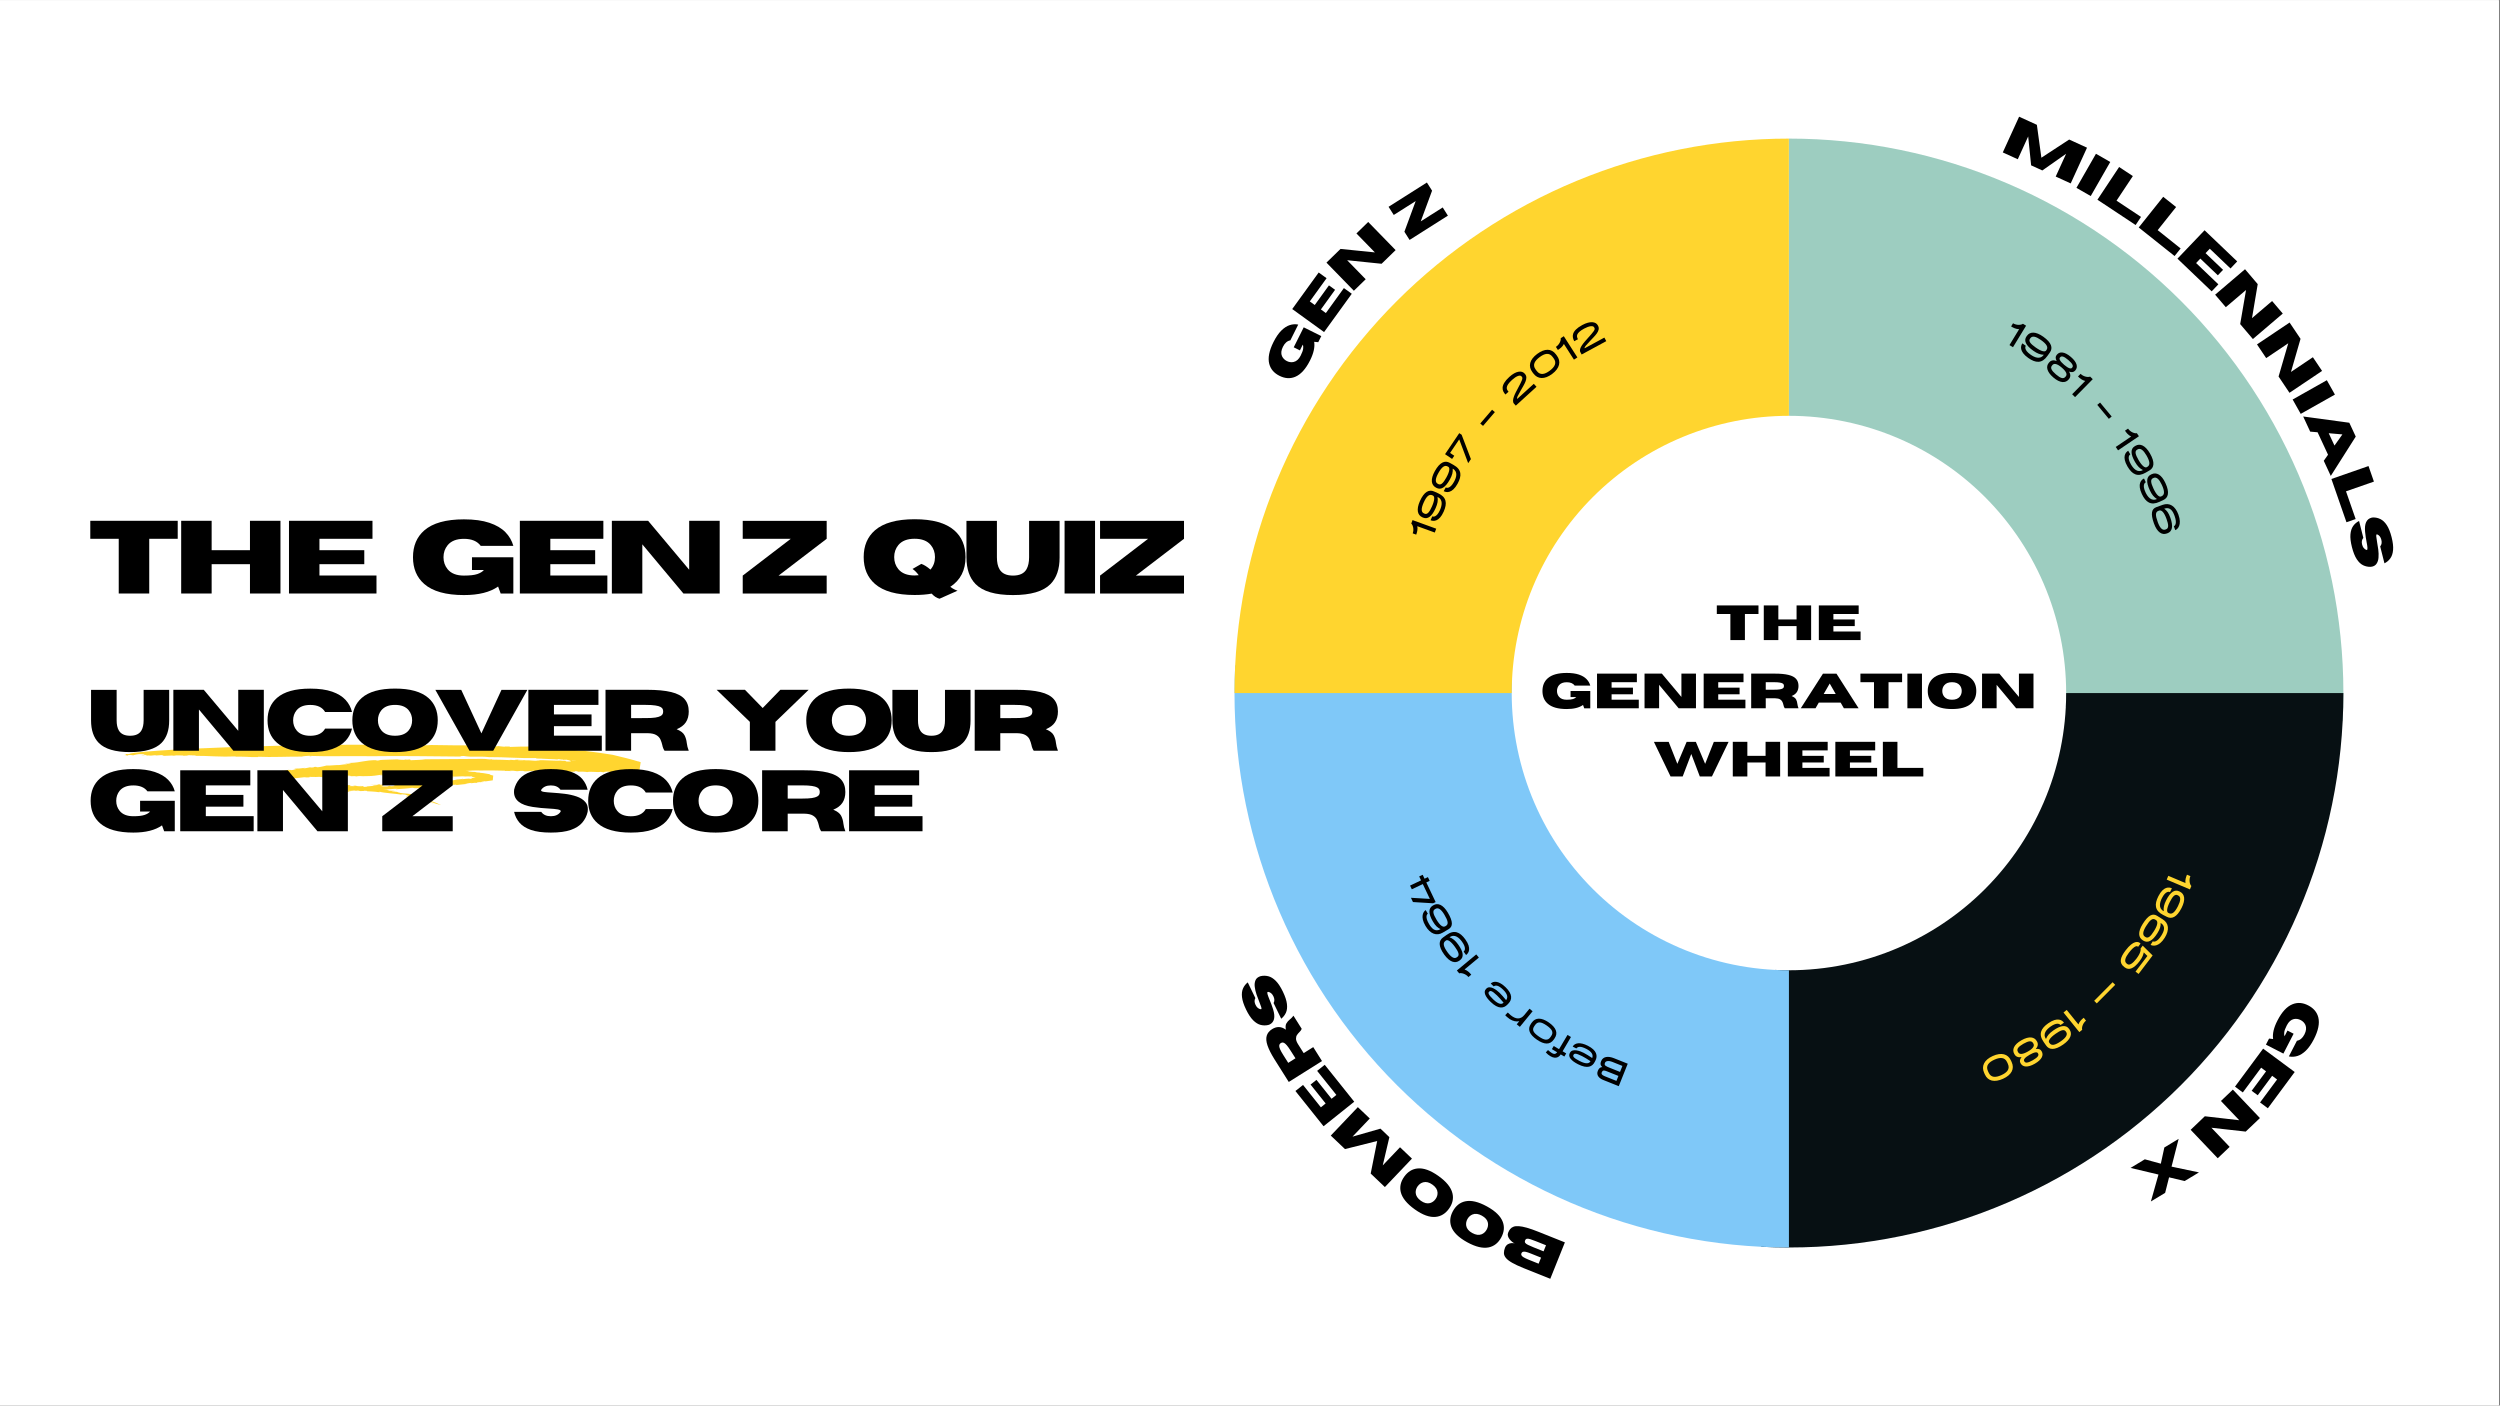 <svg xmlns="http://www.w3.org/2000/svg" xmlns:xlink="http://www.w3.org/1999/xlink" width="1366" zoomAndPan="magnify" viewBox="0 0 1024.5 576" height="768" preserveAspectRatio="xMidYMid meet" version="1.0"><rect x="0" y="0" width="1024.5" height="576" fill="#808080" stroke="none"/><defs><g/><clipPath id="eb2b2b5c28"><path d="M 0 0.141 L 1024 0.141 L 1024 575.859 L 0 575.859 Z M 0 0.141 " clip-rule="nonzero"/></clipPath><clipPath id="e1bf00a274"><path d="M 733.105 56.797 L 961 56.797 L 961 295.371 L 733.105 295.371 Z M 733.105 56.797 " clip-rule="nonzero"/></clipPath><clipPath id="accd274ee0"><path d="M 733.105 56.797 C 736.945 56.797 740.777 56.895 744.609 57.086 C 748.441 57.281 752.266 57.574 756.086 57.961 C 759.902 58.348 763.707 58.832 767.5 59.414 C 771.293 59.996 775.066 60.672 778.824 61.445 C 782.586 62.215 786.32 63.082 790.035 64.043 C 793.75 65.004 797.438 66.059 801.098 67.207 C 804.762 68.355 808.391 69.598 811.988 70.93 C 815.586 72.262 819.148 73.684 822.676 75.195 C 826.199 76.707 829.688 78.309 833.133 79.996 C 836.578 81.688 839.977 83.461 843.332 85.324 C 846.688 87.184 849.992 89.129 853.25 91.16 C 856.508 93.188 859.711 95.297 862.859 97.488 C 866.008 99.68 869.102 101.949 872.137 104.297 C 875.172 106.645 878.145 109.066 881.059 111.566 C 883.969 114.062 886.816 116.637 889.598 119.277 C 892.379 121.922 895.094 124.633 897.738 127.41 C 900.383 130.191 902.953 133.035 905.453 135.949 C 907.953 138.859 910.379 141.828 912.73 144.863 C 915.078 147.895 917.352 150.988 919.543 154.137 C 921.738 157.285 923.848 160.484 925.879 163.742 C 927.91 166.996 929.859 170.301 931.723 173.656 C 933.586 177.008 935.363 180.406 937.055 183.852 C 938.746 187.297 940.348 190.781 941.863 194.305 C 943.379 197.832 944.801 201.391 946.137 204.988 C 947.473 208.586 948.715 212.215 949.863 215.875 C 951.016 219.535 952.07 223.223 953.035 226.938 C 954 230.652 954.867 234.387 955.645 238.145 C 956.418 241.902 957.098 245.68 957.68 249.473 C 958.262 253.262 958.75 257.066 959.141 260.887 C 959.531 264.703 959.824 268.527 960.02 272.359 C 960.219 276.191 960.316 280.023 960.32 283.863 C 960.324 287.699 960.227 291.531 960.035 295.363 L 846.57 289.688 C 846.762 285.852 846.762 282.02 846.562 278.184 C 846.367 274.348 845.977 270.535 845.395 266.738 C 844.809 262.945 844.035 259.191 843.07 255.473 C 842.105 251.758 840.957 248.098 839.621 244.5 C 838.285 240.898 836.773 237.375 835.082 233.93 C 833.387 230.484 831.527 227.133 829.492 223.875 C 827.461 220.617 825.27 217.473 822.918 214.438 C 820.566 211.402 818.066 208.492 815.422 205.711 C 812.777 202.93 809.996 200.289 807.082 197.789 C 804.168 195.289 801.137 192.941 797.984 190.75 C 794.832 188.555 791.578 186.527 788.219 184.668 C 784.863 182.805 781.418 181.117 777.891 179.602 C 774.363 178.09 770.766 176.758 767.102 175.609 C 763.441 174.461 759.727 173.5 755.965 172.727 C 752.207 171.953 748.414 171.375 744.598 170.984 C 740.777 170.598 736.945 170.402 733.105 170.402 Z M 733.105 56.797 " clip-rule="nonzero"/></clipPath><clipPath id="1636331dae"><path d="M 721.746 284.008 L 960.32 284.008 L 960.32 512 L 721.746 512 Z M 721.746 284.008 " clip-rule="nonzero"/></clipPath><clipPath id="2f791a89a6"><path d="M 960.32 284.008 C 960.32 287.848 960.223 291.68 960.027 295.512 C 959.836 299.344 959.543 303.168 959.156 306.988 C 958.766 310.805 958.281 314.609 957.703 318.402 C 957.121 322.195 956.445 325.969 955.672 329.727 C 954.902 333.488 954.035 337.223 953.074 340.938 C 952.109 344.652 951.055 348.34 949.91 352 C 948.762 355.66 947.52 359.293 946.188 362.891 C 944.855 366.488 943.434 370.051 941.922 373.578 C 940.41 377.102 938.809 380.59 937.117 384.035 C 935.43 387.48 933.656 390.879 931.793 394.234 C 929.934 397.59 927.988 400.895 925.957 404.152 C 923.93 407.41 921.82 410.613 919.629 413.762 C 917.438 416.91 915.168 420.004 912.82 423.039 C 910.473 426.074 908.047 429.047 905.551 431.957 C 903.051 434.871 900.48 437.719 897.84 440.5 C 895.195 443.281 892.484 445.996 889.703 448.641 C 886.926 451.285 884.078 453.855 881.168 456.355 C 878.258 458.855 875.285 461.281 872.254 463.633 C 869.219 465.98 866.129 468.254 862.98 470.445 C 859.832 472.637 856.629 474.75 853.375 476.781 C 850.121 478.812 846.816 480.758 843.461 482.625 C 840.105 484.488 836.707 486.266 833.266 487.957 C 829.82 489.648 826.336 491.25 822.809 492.766 C 819.285 494.281 815.723 495.703 812.125 497.039 C 808.527 498.375 804.898 499.617 801.238 500.766 C 797.578 501.918 793.891 502.973 790.18 503.938 C 786.465 504.902 782.73 505.77 778.969 506.547 C 775.211 507.32 771.438 508 767.645 508.582 C 763.852 509.164 760.047 509.652 756.23 510.043 C 752.414 510.434 748.59 510.727 744.758 510.922 C 740.926 511.121 737.09 511.219 733.254 511.223 C 729.418 511.223 725.582 511.129 721.75 510.938 L 727.43 397.473 C 731.266 397.664 735.098 397.664 738.934 397.465 C 742.766 397.27 746.582 396.879 750.375 396.297 C 754.172 395.711 757.926 394.938 761.645 393.973 C 765.359 393.008 769.016 391.859 772.617 390.523 C 776.215 389.188 779.738 387.676 783.188 385.98 C 786.633 384.289 789.984 382.426 793.242 380.395 C 796.5 378.363 799.645 376.172 802.68 373.82 C 805.715 371.469 808.625 368.969 811.406 366.324 C 814.188 363.676 816.828 360.898 819.328 357.984 C 821.828 355.07 824.176 352.035 826.367 348.887 C 828.559 345.734 830.586 342.48 832.449 339.121 C 834.312 335.766 836 332.32 837.516 328.793 C 839.027 325.266 840.359 321.668 841.508 318.004 C 842.656 314.34 843.617 310.629 844.391 306.867 C 845.164 303.109 845.742 299.316 846.133 295.496 C 846.52 291.68 846.715 287.848 846.715 284.008 Z M 960.32 284.008 " clip-rule="nonzero"/></clipPath><clipPath id="f72d4d20c3"><path d="M 505 272.648 L 733.105 272.648 L 733.105 511.223 L 505 511.223 Z M 505 272.648 " clip-rule="nonzero"/></clipPath><clipPath id="d195c46222"><path d="M 733.105 511.223 C 729.27 511.223 725.438 511.125 721.605 510.93 C 717.773 510.734 713.945 510.445 710.129 510.059 C 706.312 509.668 702.508 509.184 698.715 508.605 C 694.922 508.023 691.148 507.348 687.387 506.574 C 683.629 505.801 679.895 504.938 676.18 503.973 C 672.465 503.012 668.777 501.957 665.113 500.809 C 661.453 499.66 657.824 498.422 654.227 497.09 C 650.629 495.758 647.066 494.336 643.539 492.824 C 640.012 491.309 636.527 489.711 633.082 488.02 C 629.637 486.332 626.238 484.555 622.883 482.695 C 619.527 480.832 616.223 478.887 612.965 476.859 C 609.707 474.832 606.504 472.723 603.355 470.531 C 600.203 468.34 597.113 466.07 594.078 463.723 C 591.043 461.375 588.07 458.949 585.156 456.453 C 582.246 453.953 579.398 451.383 576.617 448.742 C 573.836 446.098 571.121 443.387 568.477 440.605 C 565.832 437.828 563.262 434.98 560.762 432.07 C 558.262 429.16 555.836 426.188 553.484 423.156 C 551.137 420.121 548.863 417.031 546.672 413.883 C 544.477 410.734 542.367 407.531 540.336 404.277 C 538.305 401.023 536.355 397.719 534.492 394.363 C 532.629 391.008 530.852 387.609 529.16 384.168 C 527.469 380.723 525.867 377.238 524.352 373.711 C 522.836 370.188 521.41 366.625 520.078 363.027 C 518.742 359.43 517.5 355.801 516.352 352.141 C 515.199 348.48 514.141 344.793 513.18 341.082 C 512.215 337.367 511.348 333.629 510.57 329.871 C 509.797 326.113 509.117 322.34 508.535 318.547 C 507.953 314.754 507.465 310.949 507.074 307.133 C 506.684 303.316 506.391 299.492 506.191 295.66 C 505.996 291.828 505.898 287.992 505.895 284.156 C 505.891 280.32 505.988 276.484 506.18 272.652 L 619.645 278.332 C 619.449 282.164 619.453 286 619.648 289.836 C 619.848 293.668 620.238 297.484 620.82 301.277 C 621.406 305.074 622.18 308.828 623.145 312.543 C 624.105 316.262 625.258 319.918 626.594 323.52 C 627.926 327.117 629.441 330.641 631.133 334.086 C 632.828 337.535 634.688 340.887 636.723 344.145 C 638.754 347.402 640.945 350.547 643.297 353.582 C 645.648 356.617 648.145 359.527 650.793 362.309 C 653.438 365.09 656.219 367.73 659.133 370.23 C 662.047 372.73 665.078 375.078 668.23 377.27 C 671.383 379.461 674.637 381.488 677.996 383.352 C 681.352 385.215 684.793 386.902 688.324 388.418 C 691.852 389.93 695.449 391.262 699.109 392.41 C 702.773 393.559 706.488 394.52 710.246 395.293 C 714.008 396.062 717.797 396.645 721.617 397.031 C 725.438 397.422 729.27 397.617 733.105 397.617 Z M 733.105 511.223 " clip-rule="nonzero"/></clipPath><clipPath id="5282cb7a47"><path d="M 505 56.797 L 733.105 56.797 L 733.105 284.008 L 505 284.008 Z M 505 56.797 " clip-rule="nonzero"/></clipPath><clipPath id="206e1b1362"><path d="M 505.895 284.008 C 505.895 276.566 506.258 269.145 506.988 261.738 C 507.719 254.336 508.809 246.984 510.258 239.684 C 511.711 232.387 513.516 225.176 515.676 218.059 C 517.836 210.938 520.34 203.938 523.188 197.062 C 526.035 190.188 529.211 183.469 532.719 176.906 C 536.227 170.344 540.047 163.969 544.184 157.785 C 548.316 151.598 552.742 145.625 557.465 139.875 C 562.184 134.121 567.176 128.613 572.434 123.352 C 577.695 118.09 583.203 113.102 588.953 108.379 C 594.707 103.66 600.676 99.23 606.863 95.098 C 613.051 90.961 619.426 87.141 625.984 83.633 C 632.547 80.125 639.266 76.945 646.141 74.098 C 653.016 71.25 660.012 68.746 667.133 66.586 C 674.254 64.426 681.461 62.617 688.762 61.164 C 696.059 59.715 703.41 58.621 710.816 57.891 C 718.219 57.164 725.645 56.797 733.086 56.797 L 733.098 170.402 C 729.375 170.402 725.664 170.586 721.961 170.949 C 718.258 171.312 714.582 171.859 710.934 172.586 C 707.285 173.312 703.68 174.215 700.121 175.293 C 696.559 176.375 693.062 177.625 689.625 179.051 C 686.188 180.473 682.828 182.062 679.547 183.816 C 676.266 185.57 673.078 187.48 669.984 189.547 C 666.891 191.617 663.906 193.828 661.031 196.191 C 658.156 198.551 655.402 201.047 652.77 203.676 C 650.141 206.309 647.645 209.062 645.285 211.938 C 642.926 214.812 640.711 217.797 638.645 220.891 C 636.578 223.984 634.668 227.172 632.914 230.453 C 631.16 233.734 629.57 237.094 628.148 240.531 C 626.723 243.969 625.473 247.469 624.391 251.031 C 623.312 254.59 622.41 258.195 621.684 261.844 C 620.957 265.496 620.414 269.172 620.047 272.875 C 619.684 276.578 619.5 280.289 619.5 284.008 Z M 505.895 284.008 " clip-rule="nonzero"/></clipPath><clipPath id="b19caf3910"><path d="M 217 305.172 L 219 305.172 L 219 306 L 217 306 Z M 217 305.172 " clip-rule="nonzero"/></clipPath><clipPath id="c775d80fd6"><path d="M 166 305.172 L 168 305.172 L 168 306 L 166 306 Z M 166 305.172 " clip-rule="nonzero"/></clipPath><clipPath id="1b5e732e0c"><path d="M 50.867 305.172 L 262.547 305.172 L 262.547 329.922 L 50.867 329.922 Z M 50.867 305.172 " clip-rule="nonzero"/></clipPath></defs><g clip-path="url(#eb2b2b5c28)"><path fill="#ffffff" d="M 0 0.141 L 1024.5 0.141 L 1024.5 583.641 L 0 583.641 Z M 0 0.141 " fill-opacity="1" fill-rule="nonzero"/><path fill="#ffffff" d="M 0 0.141 L 1024.5 0.141 L 1024.5 576.141 L 0 576.141 Z M 0 0.141 " fill-opacity="1" fill-rule="nonzero"/><path fill="#ffffff" d="M 0 0.141 L 1024.5 0.141 L 1024.5 576.141 L 0 576.141 Z M 0 0.141 " fill-opacity="1" fill-rule="nonzero"/></g><g clip-path="url(#e1bf00a274)"><g clip-path="url(#accd274ee0)"><path fill="#9dcdc0" d="M 505.895 56.797 L 960.32 56.797 L 960.32 511.223 L 505.895 511.223 Z M 505.895 56.797 " fill-opacity="1" fill-rule="nonzero"/></g></g><g clip-path="url(#1636331dae)"><g clip-path="url(#2f791a89a6)"><path fill="#071013" d="M 505.895 56.797 L 960.32 56.797 L 960.32 511.223 L 505.895 511.223 Z M 505.895 56.797 " fill-opacity="1" fill-rule="nonzero"/></g></g><g clip-path="url(#f72d4d20c3)"><g clip-path="url(#d195c46222)"><path fill="#7fc8f8" d="M 505.895 56.797 L 960.32 56.797 L 960.32 511.223 L 505.895 511.223 Z M 505.895 56.797 " fill-opacity="1" fill-rule="nonzero"/></g></g><g clip-path="url(#5282cb7a47)"><g clip-path="url(#206e1b1362)"><path fill="#ffd52f" d="M 505.895 56.797 L 960.32 56.797 L 960.32 511.223 L 505.895 511.223 Z M 505.895 56.797 " fill-opacity="1" fill-rule="nonzero"/></g></g><g fill="#000000" fill-opacity="1"><g transform="translate(35.75, 243.219)"><g><path d="M 25.406 0 L 12.906 0 L 12.906 -22.422 L 1.25 -22.422 L 1.25 -29.797 L 37.078 -29.797 L 37.078 -22.422 L 25.406 -22.422 Z M 25.406 0 "/></g></g></g><g fill="#000000" fill-opacity="1"><g transform="translate(70.919, 243.219)"><g><path d="M 44.016 0 L 31.516 0 L 31.516 -12.016 L 15.812 -12.016 L 15.812 0 L 3.328 0 L 3.328 -29.797 L 15.812 -29.797 L 15.812 -17.75 L 31.516 -17.75 L 31.516 -29.797 L 44.016 -29.797 Z M 44.016 0 "/></g></g></g><g fill="#000000" fill-opacity="1"><g transform="translate(115.096, 243.219)"><g><path d="M 39.188 0 L 3.328 0 L 3.328 -29.797 L 37.547 -29.797 L 37.547 -22.422 L 15.812 -22.422 L 15.812 -17.75 L 34.188 -17.75 L 34.188 -12.016 L 15.812 -12.016 L 15.812 -7.375 L 39.188 -7.375 Z M 39.188 0 "/></g></g></g><g fill="#000000" fill-opacity="1"><g transform="translate(152.796, 243.219)"><g/></g></g><g fill="#000000" fill-opacity="1"><g transform="translate(160.193, 243.219)"><g/></g></g><g fill="#000000" fill-opacity="1"><g transform="translate(167.587, 243.219)"><g><path d="M 22.531 0.641 C 15.164 0.641 9.742 -0.875 6.266 -3.906 C 3.191 -6.594 1.656 -10.242 1.656 -14.859 C 1.656 -19.492 3.191 -23.156 6.266 -25.844 C 9.742 -28.875 15.164 -30.391 22.531 -30.391 C 26.719 -30.391 30.203 -29.914 32.984 -28.969 C 35.766 -28.031 37.945 -26.75 39.531 -25.125 C 41.113 -23.5 42.195 -21.629 42.781 -19.516 L 29.422 -19.516 C 28.016 -21.441 25.719 -22.406 22.531 -22.406 C 19.508 -22.406 17.285 -21.535 15.859 -19.797 C 14.723 -18.398 14.156 -16.754 14.156 -14.859 C 14.156 -12.961 14.723 -11.32 15.859 -9.938 C 17.285 -8.207 19.508 -7.344 22.531 -7.344 C 24.957 -7.344 26.785 -7.551 28.016 -7.969 C 29.242 -8.395 30.141 -8.945 30.703 -9.625 L 25.828 -9.625 L 25.828 -14.859 L 42.781 -14.859 L 42.781 0.016 L 37.594 0.016 L 36.531 -2.859 C 33.227 -0.523 28.562 0.641 22.531 0.641 Z M 22.531 0.641 "/></g></g></g><g fill="#000000" fill-opacity="1"><g transform="translate(209.709, 243.219)"><g><path d="M 39.188 0 L 3.328 0 L 3.328 -29.797 L 37.547 -29.797 L 37.547 -22.422 L 15.812 -22.422 L 15.812 -17.75 L 34.188 -17.75 L 34.188 -12.016 L 15.812 -12.016 L 15.812 -7.375 L 39.188 -7.375 Z M 39.188 0 "/></g></g></g><g fill="#000000" fill-opacity="1"><g transform="translate(247.41, 243.219)"><g><path d="M 47.516 0 L 32.656 0 L 15.812 -20.156 L 15.812 0 L 3.328 0 L 3.328 -29.797 L 18.188 -29.797 L 35.016 -9.734 L 35.016 -29.797 L 47.516 -29.797 Z M 47.516 0 "/></g></g></g><g fill="#000000" fill-opacity="1"><g transform="translate(295.095, 243.219)"><g/></g></g><g fill="#000000" fill-opacity="1"><g transform="translate(302.493, 243.219)"><g><path d="M 36.281 0 L 1.875 0 L 1.875 -7.344 L 21.562 -22.422 L 1.875 -22.422 L 1.875 -29.766 L 36.281 -29.766 L 36.281 -22.422 L 16.562 -7.344 L 36.281 -7.344 Z M 36.281 0 "/></g></g></g><g fill="#000000" fill-opacity="1"><g transform="translate(337.491, 243.219)"><g/></g></g><g fill="#000000" fill-opacity="1"><g transform="translate(344.888, 243.219)"><g/></g></g><g fill="#000000" fill-opacity="1"><g transform="translate(352.282, 243.219)"><g><path d="M 32.734 2.141 C 31.555 1.836 30.484 1.141 29.516 0.047 C 27.473 0.422 25.145 0.609 22.531 0.609 C 15.164 0.609 9.742 -0.906 6.266 -3.938 C 3.191 -6.625 1.656 -10.285 1.656 -14.922 C 1.656 -19.547 3.191 -23.203 6.266 -25.891 C 9.742 -28.922 15.164 -30.438 22.531 -30.438 C 29.883 -30.438 35.301 -28.922 38.781 -25.891 C 41.852 -23.203 43.391 -19.547 43.391 -14.922 C 43.391 -9.516 41.305 -5.453 37.141 -2.734 C 38.191 -1.961 39.188 -1.438 40.125 -1.156 Z M 22.531 -7.391 C 23.133 -7.391 23.695 -7.426 24.219 -7.5 C 23.414 -8.602 22.566 -9.457 21.672 -10.062 L 25.281 -12.141 C 26.406 -11.754 27.648 -10.973 29.016 -9.797 C 30.254 -11.211 30.875 -12.922 30.875 -14.922 C 30.875 -16.816 30.305 -18.457 29.172 -19.844 C 27.754 -21.57 25.539 -22.438 22.531 -22.438 C 19.508 -22.438 17.285 -21.57 15.859 -19.844 C 14.723 -18.457 14.156 -16.816 14.156 -14.922 C 14.156 -13.016 14.723 -11.367 15.859 -9.984 C 17.285 -8.254 19.508 -7.391 22.531 -7.391 Z M 22.531 -7.391 "/></g></g></g><g fill="#000000" fill-opacity="1"><g transform="translate(394.176, 243.219)"><g><path d="M 20.953 0.641 C 13.68 0.641 8.566 -0.863 5.609 -3.875 C 3.117 -6.414 1.875 -10.078 1.875 -14.859 L 1.875 -29.766 L 14.359 -29.766 L 14.359 -14.859 C 14.359 -12.785 14.711 -11.145 15.422 -9.938 C 16.43 -8.207 18.273 -7.344 20.953 -7.344 C 23.648 -7.344 25.492 -8.207 26.484 -9.938 C 27.191 -11.188 27.547 -12.828 27.547 -14.859 L 27.547 -29.766 L 40.047 -29.766 L 40.047 -14.703 C 40.047 -10.023 38.805 -6.414 36.328 -3.875 C 33.348 -0.863 28.223 0.641 20.953 0.641 Z M 20.953 0.641 "/></g></g></g><g fill="#000000" fill-opacity="1"><g transform="translate(432.935, 243.219)"><g><path d="M 15.812 0 L 3.328 0 L 3.328 -29.797 L 15.812 -29.797 Z M 15.812 0 "/></g></g></g><g fill="#000000" fill-opacity="1"><g transform="translate(448.926, 243.219)"><g><path d="M 36.281 0 L 1.875 0 L 1.875 -7.344 L 21.562 -22.422 L 1.875 -22.422 L 1.875 -29.766 L 36.281 -29.766 L 36.281 -22.422 L 16.562 -7.344 L 36.281 -7.344 Z M 36.281 0 "/></g></g></g><path fill="#ffd52f" d="M 177.891 322.484 L 177.797 322.574 L 177.891 322.484 " fill-opacity="1" fill-rule="nonzero"/><path fill="#ffd52f" d="M 182.254 315.102 L 182.773 315.09 C 182.434 315.078 182.305 315.082 182.254 315.102 " fill-opacity="1" fill-rule="nonzero"/><path fill="#ffd52f" d="M 151.559 323.789 L 151.621 323.77 C 151.215 323.773 150.66 323.785 149.77 323.801 L 151.559 323.789 " fill-opacity="1" fill-rule="nonzero"/><path fill="#ffd52f" d="M 129.367 318.094 L 128.785 318.156 C 129.051 318.129 129.219 318.121 129.367 318.094 " fill-opacity="1" fill-rule="nonzero"/><path fill="#ffd52f" d="M 144.016 314.816 C 143.84 314.852 143.551 314.867 143.27 314.879 C 143.625 314.879 143.914 314.875 144.016 314.816 " fill-opacity="1" fill-rule="nonzero"/><path fill="#ffd52f" d="M 146.664 324.211 L 145.922 324.078 C 145.938 324.133 146.195 324.188 146.664 324.211 " fill-opacity="1" fill-rule="nonzero"/><path fill="#ffd52f" d="M 172.961 327.051 L 172.902 327.004 L 172.961 327.051 " fill-opacity="1" fill-rule="nonzero"/><path fill="#ffd52f" d="M 162.883 324.453 C 162.656 324.438 162.398 324.418 162.133 324.391 C 162.449 324.438 162.848 324.496 162.883 324.453 " fill-opacity="1" fill-rule="nonzero"/><path fill="#ffd52f" d="M 161.777 324.375 C 161.895 324.383 162.016 324.387 162.133 324.391 C 161.938 324.367 161.773 324.352 161.777 324.375 " fill-opacity="1" fill-rule="nonzero"/><path fill="#ffd52f" d="M 55.035 308.492 C 54.266 308.512 53.613 308.629 52.93 308.727 L 55.035 308.492 " fill-opacity="1" fill-rule="nonzero"/><path fill="#ffd52f" d="M 213.883 315.957 L 213.711 316.004 C 213.871 315.992 213.895 315.973 213.883 315.957 " fill-opacity="1" fill-rule="nonzero"/><path fill="#ffd52f" d="M 54.117 309.562 L 53.574 309.555 C 53.773 309.57 53.949 309.57 54.117 309.562 " fill-opacity="1" fill-rule="nonzero"/><path fill="#ffd52f" d="M 151.742 321.703 C 152.508 321.57 154.086 321.66 154.07 321.547 C 153.258 321.594 152.102 321.531 151.742 321.703 " fill-opacity="1" fill-rule="nonzero"/><path fill="#ffd52f" d="M 54.117 309.562 L 54.746 309.566 L 54.555 309.516 C 54.418 309.535 54.273 309.555 54.117 309.562 " fill-opacity="1" fill-rule="nonzero"/><path fill="#ffd52f" d="M 222.27 306.312 L 222.301 306.316 L 222.48 306.301 Z M 222.27 306.312 " fill-opacity="1" fill-rule="nonzero"/><g clip-path="url(#b19caf3910)"><path fill="#ffd52f" d="M 217.574 305.93 C 217.902 305.93 218.223 305.93 218.578 305.93 C 218.047 305.895 217.77 305.906 217.574 305.93 " fill-opacity="1" fill-rule="nonzero"/></g><path fill="#ffd52f" d="M 52.93 308.727 L 51.723 308.863 C 52.156 308.832 52.551 308.781 52.93 308.727 " fill-opacity="1" fill-rule="nonzero"/><g clip-path="url(#c775d80fd6)"><path fill="#ffd52f" d="M 166.988 305.371 C 167.152 305.363 167.305 305.359 167.453 305.355 C 167.254 305.355 167.098 305.359 166.988 305.371 " fill-opacity="1" fill-rule="nonzero"/></g><path fill="#ffd52f" d="M 147.582 314.867 C 147.695 314.875 147.852 314.887 147.992 314.891 C 148.031 314.867 148.008 314.844 147.582 314.867 " fill-opacity="1" fill-rule="nonzero"/><path fill="#ffd52f" d="M 112.867 319.266 L 112.852 319.27 Z M 112.867 319.266 " fill-opacity="1" fill-rule="nonzero"/><path fill="#ffd52f" d="M 114.691 318.961 C 114.113 318.984 113.297 319.141 112.867 319.266 C 113.445 319.215 113.984 319.141 114.691 318.961 " fill-opacity="1" fill-rule="nonzero"/><path fill="#ffd52f" d="M 108.945 316.762 L 108.77 316.773 L 109.09 319.625 L 109.129 319.625 L 109.09 319.625 L 108.77 316.773 L 108.945 316.762 " fill-opacity="1" fill-rule="nonzero"/><path fill="#ffd52f" d="M 146.184 318.152 L 146.184 318.141 L 146.164 318.152 Z M 146.184 318.152 " fill-opacity="1" fill-rule="nonzero"/><path fill="#ffd52f" d="M 138.773 318.23 C 138.645 318.211 138.461 318.195 138.266 318.188 C 138.391 318.211 138.559 318.227 138.773 318.23 " fill-opacity="1" fill-rule="nonzero"/><path fill="#ffd52f" d="M 127.309 314.441 L 127.297 314.445 L 127.336 314.441 Z M 127.309 314.441 " fill-opacity="1" fill-rule="nonzero"/><g clip-path="url(#1b5e732e0c)"><path fill="#ffd52f" d="M 197.395 310.984 C 190.352 311.035 181.23 311.098 174.254 311.148 C 172.734 311.406 170.516 311.445 168.293 311.539 L 168.051 311.227 L 166.195 311.371 C 165.438 311.293 167.621 311.277 166.281 311.184 L 165.582 311.402 C 165.438 311.281 160.805 311.465 163.922 311.141 L 156.695 311.395 C 155.098 311.453 155.77 311.695 154 311.703 C 153.641 311.625 154.633 311.605 154.484 311.5 C 149.164 311.535 148.391 312.445 143.449 312.652 L 143.863 312.582 C 143.449 312.652 142.84 312.715 142.336 312.77 C 141.832 312.824 141.43 312.867 141.418 312.887 C 142.078 313.16 142.293 312.637 143.809 312.719 C 143.695 312.996 141.949 313.008 142.059 313.207 C 140.902 313.199 140.238 313.402 139.23 313.504 C 137.508 313.477 135.062 313.816 133.754 313.727 C 132.926 313.887 132.012 314.238 130.215 314.426 C 128.91 314.34 130.5 314.191 128.738 314.289 L 128.469 314.477 C 127.031 314.594 127.254 314.527 127.297 314.445 C 125.762 314.598 126.039 314.793 124.105 314.891 L 125.16 314.629 C 123.746 314.836 123.16 314.871 121.176 315.066 C 121.211 314.973 122.004 314.895 122.59 314.859 C 121.488 314.738 120.754 315.16 120.172 315.195 C 120.348 315.246 121.723 315.129 121.066 315.355 C 120.082 315.434 118.992 315.793 118.27 315.684 L 119.328 315.418 C 117.289 315.762 118.25 315.73 115.895 315.93 C 116.02 315.902 115.953 315.871 116 315.832 C 114.531 316.195 112.566 316.23 110.367 316.465 L 110.781 316.375 C 109.898 316.531 109.422 316.723 108.945 316.762 C 110.207 316.715 109.871 316.801 110 316.938 C 109.551 316.914 109.168 316.949 108.793 317.012 L 109.059 319.391 C 110.098 319.23 111.059 318.84 113.055 318.754 C 113.016 318.844 112.383 319.016 111.629 319.008 C 110.762 319.359 110.648 319.594 109.117 319.887 L 108.738 316.512 L 108.828 316.488 L 108.738 316.504 L 109.117 319.891 C 110.105 319.727 111.223 319.574 110.988 319.711 L 111.277 319.426 C 111.898 319.367 112.387 319.316 112.852 319.27 C 113.102 319.082 111.578 319.137 113 318.895 C 114.613 318.672 113.883 319.07 114.129 318.934 C 116.344 318.648 115.027 318.574 117.176 318.496 C 116.969 318.531 116.547 318.602 116.363 318.598 C 117.91 318.586 120.148 318.273 120.617 318.551 C 120.391 318.633 120.355 318.719 119.766 318.738 L 119.789 318.688 C 118.109 319.02 121.199 318.535 120.684 318.844 C 120.555 318.688 122.727 318.605 123.703 318.574 L 123.387 318.414 C 126.613 317.711 123.227 318.777 126.438 318.566 C 128.477 318.352 125.664 318.551 126.914 318.363 C 128.297 318.332 128.812 318.496 130.832 318.344 C 131.395 318.398 132.547 318.469 132.652 318.672 C 133.875 318.559 136.383 318.676 137.078 318.473 C 134.973 318.332 134.988 318.727 132.527 318.516 L 133.211 318.301 C 134.914 318.266 137.09 318.129 138.266 318.188 C 138.027 318.156 137.922 318.105 138.07 318.059 C 140.492 317.949 141.195 317.746 143.555 317.785 C 143.863 317.965 142.48 317.941 141.473 317.973 C 143 318.105 143.066 317.969 145.43 318.016 C 145.555 318.172 143.84 318.016 143.57 318.172 L 146.184 318.105 L 146.184 318.141 C 146.562 317.867 148.18 318.156 149.781 318.07 C 153.582 318.062 154.16 317.703 156.262 317.48 C 156.828 317.555 156.992 317.625 156.754 317.691 C 155.82 317.574 155.984 317.668 155.66 317.734 C 156.945 317.703 158.473 317.992 157.754 318.102 C 159.793 318.02 157.02 317.965 158.266 317.879 L 161.055 317.879 C 160.727 317.746 159.742 317.719 161.184 317.609 C 162.402 317.562 162.996 317.582 164.59 317.578 C 164.359 317.648 165.094 317.781 163.895 317.785 C 164.668 317.828 165.871 317.828 166.336 317.684 C 164.59 317.59 169.191 317.523 167.887 317.332 L 169.633 317.426 C 169.234 317.434 169.191 317.523 168.605 317.504 C 169.105 317.703 170.031 317.422 170.625 317.395 C 171.234 317.422 172.816 317.453 172.941 317.531 C 173.492 317.473 174.828 317.543 175.074 317.656 C 175.891 317.625 175.145 317.52 175.383 317.457 L 178.152 317.547 C 178.293 317.668 178.516 317.992 178.098 318.023 C 179.145 317.953 178.48 317.695 180.062 317.766 C 179.145 317.949 182.148 318.027 180.82 318.238 C 181.719 318.434 184.301 318.551 185.723 318.586 C 186.609 318.469 184.191 318.395 184.289 318.223 C 188.285 318.395 188.566 317.926 191.484 318.258 L 190.73 318.141 C 192.57 318.195 192.359 318.211 193.438 318.16 C 192.906 318.336 195.461 318.934 198.375 319.359 C 198.645 319.285 196.773 318.891 197.273 318.789 L 199.23 319.07 C 199.363 319.121 199.148 319.113 198.891 319.102 C 199.957 319.238 200.852 319.582 201.473 319.812 L 201.656 317.715 C 201.176 317.754 200.816 317.805 200.629 317.938 L 198.777 317.863 L 199.508 317.902 C 199.273 318.051 197.277 318.348 196.871 318.438 C 194.844 318.824 194.09 318.824 192.957 318.812 C 193.32 318.863 194.234 318.965 192.629 319.191 C 192.602 318.832 189.238 319.457 189.266 319.258 C 188.617 319.336 187.449 319.355 187.387 319.512 L 187.477 319.273 C 187.359 319.609 184.984 319.84 183.172 320.086 C 183.547 319.617 181.18 320.309 180.344 319.996 C 180.023 320.328 177.125 320.398 176.82 320.676 C 175.422 320.812 175.543 320.531 175.18 320.465 L 174.535 320.625 C 173.816 320.551 171.188 320.738 169.613 320.746 L 168.176 321.105 L 167.633 321.02 C 167.398 321.102 166.195 321.219 166.949 321.262 L 166.16 321.301 C 166.117 321.578 165.062 321.449 163.484 321.652 C 163.121 321.629 163.211 321.559 163.555 321.5 C 162.766 321.543 163.098 321.379 162.664 321.309 C 163.227 321.348 159.859 321.961 161.984 321.977 C 162.133 322.078 160.902 322.234 160.121 322.219 L 159.645 321.988 L 158.727 322.297 C 157.512 322.383 156.988 322.25 156.004 322.25 C 157.008 322.199 158.223 321.688 155.625 321.785 C 156.988 321.707 157.652 321.531 158.355 321.449 C 157.816 321.465 157.551 321.449 158.383 321.309 C 156.359 321.477 157.711 321.5 155.711 321.602 C 155.812 321.375 155.254 321.32 153.5 321.305 L 154.812 321.426 L 154.562 321.492 C 155.059 321.5 155.203 321.531 155.312 321.613 C 154.918 321.621 152.996 321.977 152.656 321.844 C 154.684 322.145 149.145 322.203 150.438 322.383 C 150.211 322.457 148.805 322.5 148.66 322.383 C 150.336 322.191 147.395 322.145 147.668 321.98 C 147.043 322.059 148.984 322.133 148.141 322.23 C 147.145 322.262 146.41 322.129 145.852 322.066 L 146.27 322.02 L 144.723 321.926 C 144.473 322.039 146.219 322.113 144.797 322.176 C 144.422 322.129 143 322.195 143.047 322.105 C 143.719 321.945 143.23 321.738 144.438 321.699 C 143.945 321.707 142.922 321.738 142.164 321.754 L 142.164 324.559 C 142.953 324.523 143.449 324.469 142.797 324.355 L 143.996 324.367 C 143.242 324.27 141.137 324.094 143.539 324.066 L 143.52 324.113 L 145.191 323.953 L 145.922 324.078 C 145.902 324.023 146.164 323.973 146.785 323.988 C 146.945 324.051 147.527 324.094 147.477 324.184 C 149.273 324.219 149.129 324.102 149.367 324.043 C 150.371 324.059 150.746 324.129 150.273 324.238 C 151.645 324.316 154.039 324.422 154.961 324.613 C 156.801 324.66 154.594 324.539 155.672 324.473 C 157.227 324.957 161.688 325.18 164.645 325.656 C 163.898 325.176 165.453 325.762 166.051 325.551 C 165.402 325.527 168.785 326.352 166.199 325.945 C 166.73 326.02 167.25 326.133 167.773 326.223 C 168.801 326.625 165.164 325.84 166.73 326.418 C 168.473 326.762 169.699 326.641 171.711 327.281 C 170.973 327.336 173.293 327.625 172.719 327.746 C 172.273 327.723 171.719 327.547 171.141 327.41 L 171.484 327.551 C 175.227 328.637 172.652 327.555 174.664 327.969 C 176.965 328.629 176.398 328.73 176.5 328.871 C 176.836 329.039 177.988 329.367 178.598 329.535 C 177.18 329.184 176.098 328.523 176.781 328.582 C 177.699 329.16 180.113 329.793 180.766 329.926 C 177.656 328.449 178.555 329.07 175.598 327.762 C 175.145 327.723 175.148 327.965 173.328 327.328 C 174.523 327.535 173.285 327.172 172.961 327.051 C 173.281 327.285 171.656 326.746 171.07 326.668 C 170.57 326.43 172.273 326.613 170.379 326.102 L 169.941 326.344 C 169.211 326.121 170.316 326.172 168.707 325.891 C 169.609 325.906 168.508 325.555 170.676 326.012 C 168.168 325.105 166.676 325.297 164.637 325.059 C 164.848 325.074 164.879 325.035 165.086 325.051 C 164.637 325.055 163.859 324.922 163.258 324.855 C 161.926 324.578 164.34 324.867 164.004 324.719 L 161.828 324.406 L 161.777 324.375 C 161.199 324.352 160.645 324.312 160.457 324.203 C 161.121 324.176 161.391 324.098 161.84 324.062 L 159.516 324.012 C 159.781 323.926 157.637 323.629 159.285 323.715 C 158.145 323.613 157.008 323.504 155.871 323.441 L 155.602 323.191 C 154.777 323.168 154.754 323.207 155.73 323.312 C 154.562 323.141 150.527 323.406 151.164 322.988 C 148.469 323.066 147.504 322.973 144.25 323.055 C 146.754 322.852 141.383 322.781 144.035 322.691 C 143.137 322.629 142.648 322.691 142.156 322.758 L 142.156 323.562 C 142.512 323.512 142.867 323.457 143.379 323.441 C 144.527 323.535 144.016 323.758 142.777 323.844 L 144.234 323.738 L 144.203 323.785 L 145.473 323.652 C 146.812 323.766 145.758 323.875 147.145 323.891 L 147.441 323.688 L 148.387 323.789 C 148.027 323.703 148.852 323.652 149.852 323.617 L 149.832 323.664 L 151.055 323.598 C 149.848 323.75 152.172 323.613 151.621 323.77 C 152.668 323.75 152.691 323.758 154.574 323.652 L 154.238 323.527 C 156.699 323.324 154.348 323.727 156.344 323.672 L 156.215 323.516 C 159.094 323.672 161.074 323.156 163.203 323.211 C 161.988 323.312 162.305 323.48 162.328 323.434 C 164.148 323.289 167.129 323.141 169.004 322.824 C 169.707 323.004 169.875 323.059 171.824 323.023 C 173.23 322.902 173.441 322.863 173.891 322.695 C 175.262 322.68 177.812 322.328 177.891 322.484 C 178.195 322.32 179.125 322.402 179.863 322.227 L 180.027 322.277 L 179.898 322.129 C 182.348 322.254 183.961 321.543 186.426 321.586 L 186.012 321.672 L 187.031 321.508 C 187.199 321.559 186.789 321.645 186.75 321.738 L 191.516 321.234 L 190.566 321.223 C 191.57 321.098 192.223 320.859 193.383 320.816 C 191.504 321.277 194.965 320.641 195.293 320.777 L 194.281 320.965 C 195.672 320.781 195.672 320.777 195.539 320.629 C 197.34 320.348 196.816 320.777 198.461 320.395 L 197.273 320.535 C 196.91 320.488 197.754 320.25 198.543 320.148 C 198.734 320.148 199.305 320.145 198.703 320.246 C 199.684 320.07 201.016 319.91 201.941 319.785 L 202.121 317.828 C 201.68 317.699 201.332 317.609 201.121 317.574 C 200.344 317.336 200.629 317.289 201.066 317.344 C 199.496 317.074 199.145 317.012 198.793 316.949 C 198.441 316.887 198.086 316.805 196.535 316.668 L 196.602 316.586 L 195.527 316.562 L 194.039 316.195 L 194.57 316.375 C 193.555 316.273 192.922 316.289 191.75 316.117 L 192.234 316.031 C 189.383 315.852 188.957 315.523 186.234 315.535 C 186.051 315.5 186.477 315.484 186.695 315.473 C 184.172 315.527 184.812 315.117 182.27 315.238 C 182.43 315.203 182.152 315.133 182.254 315.102 L 181.102 315.141 L 181.195 314.961 L 180.246 315.188 L 179.551 314.977 L 179.094 315.047 C 177.879 314.652 176.133 314.859 174.449 314.578 L 174.734 314.809 C 170.445 315.188 165.031 314.664 159.949 314.867 L 160.039 314.684 L 157.938 314.906 C 156.809 314.77 158.617 314.75 158.262 314.656 C 156.012 314.766 157.328 314.926 154.707 314.988 C 153.367 314.867 155.176 314.855 155.805 314.785 C 153.355 314.879 149.734 314.988 147.992 314.891 L 147.93 314.957 C 146.293 315.047 144.133 314.973 142.328 315.004 C 142.371 314.914 142.816 314.902 143.27 314.879 C 142.617 314.875 141.73 314.824 141.176 314.914 L 141.855 314.754 C 140.465 314.73 137.797 314.906 137.48 314.73 C 137.652 314.801 137.582 314.938 136.383 314.945 C 135.715 314.672 133.121 315.129 131.195 315.027 C 131.426 314.953 132.832 314.906 132.438 314.91 C 131.469 314.855 130.605 315.016 129.758 315.129 L 130.016 315.012 L 125.531 315.332 C 124.852 315.074 121.301 315.586 121.594 315.371 C 119.988 315.453 122.945 315.418 120.922 315.562 C 120.371 315.473 119.09 315.73 119.164 315.547 L 119.379 315.512 L 117.965 315.629 L 118.844 315.387 C 117.625 315.512 116.742 315.75 116.695 315.895 C 115.531 315.879 113.895 316.117 113.355 316 L 113.777 315.918 C 111.793 316.125 110.207 316.141 108.688 316.207 L 109.137 320.195 C 110.086 320.145 111.008 320.055 111.973 319.824 C 112.164 319.832 112.148 319.875 111.754 319.922 L 113.738 319.711 L 113.281 319.898 L 116.539 319.324 L 116.508 319.422 C 118.68 319.219 122.062 318.805 124.848 318.484 L 124.438 318.57 C 127.469 318.113 127.383 318.352 129.598 318.035 L 129.367 318.094 L 131.371 317.891 L 130.934 318.023 C 132.402 317.684 135.195 317.879 134.27 317.797 C 135.102 317.633 136.535 317.402 136.773 317.27 C 138.961 317.066 137.316 317.336 138.68 317.301 C 140.258 317.172 140.527 316.996 142.672 316.91 L 142.637 317 C 143.637 316.91 144.254 316.805 145.652 316.688 L 145.238 316.758 C 147.504 316.414 148.09 316.828 149.852 316.328 C 150.812 316.34 152.621 316.191 152.547 316.375 C 155.371 316.102 157.582 315.957 160.398 315.781 C 160.859 316.066 161.004 315.742 162.723 315.863 L 162.594 315.707 C 166.586 315.559 171.176 315.871 175.578 315.77 L 175.703 315.934 L 176.586 315.75 C 181.336 315.801 187.477 315.871 191.262 315.914 C 192.504 315.844 194.391 315.664 196.359 315.746 L 196.156 315.766 C 199.59 315.711 203.223 315.691 206.969 315.832 C 206.734 315.895 207.109 315.949 206.691 315.984 C 207.578 315.82 208.887 316.004 209.691 316.02 L 208.75 315.887 C 209.82 315.75 211.348 315.914 211.887 316.039 L 213.578 315.887 L 213.883 315.957 L 214.18 315.879 L 215.074 316.102 C 215.492 316.066 217.723 316.039 218.422 315.848 C 218.582 315.918 220.16 315.992 218.941 316.016 L 225.094 316.156 L 224.137 316.07 C 224.016 315.906 225.867 315.832 226.824 315.918 C 225.566 316.031 226.723 316.141 227.254 316.266 C 228.094 316.191 226.531 316.117 226.969 316.035 C 228.027 315.945 230.254 315.914 230.809 315.992 L 230.18 316.051 C 231.605 316.008 232.266 316.293 233.672 316.297 C 234.941 316.188 235.867 316.316 235.613 316.039 C 237.445 316.008 236.316 316.238 236.906 316.273 C 237.77 316.152 240.324 316.266 240.648 316.41 C 241.652 316.023 245.57 316.617 245.949 316.289 L 247.445 316.496 C 247.488 316.402 247.793 316.207 249.012 316.188 C 250.156 316.297 249.879 316.453 250.23 316.551 L 251.004 316.223 C 254.266 316.445 258.051 316.527 261.91 316.598 L 262.551 312.336 C 258.691 311.148 254.691 310.184 251.062 309.324 C 247.824 308.75 243.723 308.238 239.934 307.75 L 240.359 307.758 C 239.105 307.555 237.855 307.414 236.602 307.238 L 239.32 307.691 C 238.492 307.637 237.844 307.633 237.051 307.539 C 232.93 306.957 227.406 306.371 222.301 306.316 C 218.984 306.559 220.125 305.871 216.957 306.039 C 217.23 306.012 217.328 305.961 217.574 305.93 C 214.172 305.938 212.328 305.957 208.926 306.098 C 209.324 305.73 206.715 306.062 207.023 305.867 L 206.742 306.016 C 205.988 305.906 204.211 305.836 204.469 305.73 L 202.969 305.891 L 202.844 305.73 C 200.855 305.664 196.59 305.73 195.551 305.391 C 190.629 305.547 182.867 305.391 176.699 305.305 C 175.832 305.43 174.031 305.434 172.621 305.441 L 171.121 305.242 C 169.688 305.293 168.168 305.543 166.836 305.422 L 166.988 305.371 C 165.535 305.41 164.148 305.312 162.793 305.492 C 161.199 305.48 159.648 305.379 160.137 305.203 C 159.984 305.516 156.758 305.176 156.758 305.176 C 156.758 305.176 136.289 305.062 113.344 305.629 C 90.395 306.152 64.977 307.277 55.035 308.492 C 54.371 308.668 52.52 308.836 53.238 309 C 51.805 309.109 51.137 308.855 50.867 309.023 C 52.82 309.055 50.281 309.449 52.191 309.574 L 50.969 309.656 C 50.723 309.773 52.625 309.469 52.332 309.684 L 52.664 309.379 C 53.656 309.387 54.203 309.43 54.555 309.516 C 55.48 309.367 56.059 308.953 58.289 309.043 L 57.676 309.086 C 59.48 309.008 58.789 309.238 59.168 309.266 L 58.77 309.281 L 60.293 309.375 C 59.137 309.316 57.242 309.621 58.238 309.566 C 60.398 309.57 57.68 309.516 59.293 309.426 C 60.293 309.375 60.02 309.539 59.98 309.633 L 61.781 309.555 C 61.723 309.691 60.586 309.59 61.324 309.707 L 63.59 309.484 C 64.023 309.812 66.059 309.238 67.105 309.523 C 65.477 309.66 67.258 309.633 67 309.754 L 71.004 309.598 C 71.383 309.633 69.949 309.738 70.559 309.703 C 71.316 309.77 71.797 309.574 72.203 309.566 C 72.551 309.648 75.191 309.465 75.086 309.699 C 77.805 309.762 76.219 309.375 78.754 309.418 C 79.094 309.547 76.746 309.516 77.875 309.621 L 80.5 309.488 C 80.262 309.562 79.992 309.727 79.008 309.727 C 86.109 309.691 89.957 310.301 96.438 309.941 C 97.355 310.078 95.785 310.066 95.137 310.191 C 99.828 309.844 101.754 310.371 105.75 310.254 L 105.82 310.117 C 111.402 310.395 118.109 309.996 124.414 310.059 L 123.66 309.977 C 124.523 309.828 125.926 309.789 126.957 309.707 C 127.117 309.773 126.215 310.012 128.039 309.926 C 127.66 309.879 126.887 309.844 127.117 309.773 C 132.535 310.02 143.953 309.773 152.852 309.891 C 164.879 309.699 177.922 309.984 189.723 310.047 C 187.926 310.043 188.695 309.711 190.055 309.809 C 193.758 310.43 196.484 309.805 200.273 310.258 C 207.156 310.223 213.281 310.824 219.664 310.652 L 219.781 310.816 C 220.727 310.934 220.988 310.832 221.984 310.863 L 221.961 310.902 C 224.316 311.07 227.172 311.086 228.512 311.25 L 228.613 311.078 C 230.008 311.16 229.32 311.273 230.758 311.277 L 230.715 311.363 L 232.391 311.32 C 232.199 311.625 236.312 311.695 237.406 311.984 C 239.207 312.102 242.613 312.426 245.305 312.906 C 245.777 313.145 249.078 313.695 251.141 314.211 C 253.977 314.773 257.645 315.594 261.273 316.688 L 261.965 312.055 C 260.301 312.027 258.629 311.996 257.012 311.965 L 257.105 312.172 L 255.703 312.168 C 255.723 312.121 255.539 312.098 255.75 312.078 C 254.664 311.828 252.52 312.105 251.391 311.949 C 252.102 312.141 252.375 311.992 253.172 312.004 C 254.32 312.117 253.219 312.301 251.672 312.176 L 251.703 312.137 L 250.645 312.227 C 250.523 312.066 249.566 311.98 249.445 311.816 C 244.836 311.797 241.695 312.035 236.938 311.898 C 237.43 311.727 233.523 311.898 234.48 311.602 C 231.621 311.68 234.949 311.859 233.637 312.062 C 232.844 312.047 232 312.117 231.859 312 C 232.238 311.934 231.219 311.805 231.867 311.789 L 229.953 311.781 C 229.773 311.758 230.195 311.723 230.402 311.703 C 226.516 311.832 223.516 311.414 220.023 311.551 C 219.766 311.656 221.41 311.594 221.156 311.707 C 217.645 311.891 218.059 311.465 214.785 311.586 L 215.465 311.438 C 214.406 311.531 213.941 311.656 212.203 311.508 C 211.906 311.32 213.68 311.383 214.52 311.309 C 213.328 311.281 210.309 311.293 211.227 311.469 C 209.793 311.508 209.273 311.344 208.508 311.281 C 208.477 311.328 209.84 311.422 209 311.496 C 207.055 311.367 204.047 311.332 201.672 311.285 C 201.691 311.242 201.527 311.172 201.73 311.148 C 199.812 311.367 200.023 310.957 197.395 310.984 " fill-opacity="1" fill-rule="nonzero"/></g><path fill="#ffd52f" d="M 147.148 318.176 L 146.184 318.152 C 146.184 318.191 146.145 318.238 145.699 318.285 L 147.148 318.176 " fill-opacity="1" fill-rule="nonzero"/><path fill="#ffd52f" d="M 116 315.832 C 116.121 315.809 116.234 315.781 116.34 315.746 C 116.109 315.781 116.035 315.809 116 315.832 " fill-opacity="1" fill-rule="nonzero"/><path fill="#ffd52f" d="M 126.992 314.34 C 126.211 314.461 126.914 314.434 127.309 314.441 C 127.316 314.406 127.297 314.359 126.992 314.34 " fill-opacity="1" fill-rule="nonzero"/><path fill="#ffd52f" d="M 172.941 317.531 C 172.777 317.547 172.676 317.574 172.703 317.609 C 172.926 317.578 172.977 317.555 172.941 317.531 " fill-opacity="1" fill-rule="nonzero"/><path fill="#ffd52f" d="M 159.605 321.422 L 159.887 321.434 C 159.832 321.422 159.734 321.422 159.605 321.422 " fill-opacity="1" fill-rule="nonzero"/><path fill="#ffd52f" d="M 163.555 321.5 C 163.746 321.492 163.996 321.473 164.355 321.43 C 164.004 321.441 163.754 321.473 163.555 321.5 " fill-opacity="1" fill-rule="nonzero"/><path fill="#ffd52f" d="M 155.66 317.734 C 155.398 317.746 155.137 317.762 154.914 317.797 C 155.32 317.793 155.527 317.766 155.66 317.734 " fill-opacity="1" fill-rule="nonzero"/><path fill="#ffd52f" d="M 165.168 321.34 L 166.16 321.301 L 166.176 321.262 Z M 165.168 321.34 " fill-opacity="1" fill-rule="nonzero"/><path fill="#ffd52f" d="M 158.355 321.449 C 158.746 321.441 159.266 321.426 159.605 321.422 C 159.109 321.391 158.719 321.406 158.355 321.449 " fill-opacity="1" fill-rule="nonzero"/><path fill="#ffd52f" d="M 198.891 319.102 L 198.785 319.086 C 198.023 319.043 198.5 319.086 198.891 319.102 " fill-opacity="1" fill-rule="nonzero"/><path fill="#ffd52f" d="M 169.484 320.746 L 169.613 320.746 L 169.898 320.676 Z M 169.484 320.746 " fill-opacity="1" fill-rule="nonzero"/><path fill="#ffd52f" d="M 154.07 321.547 C 154.254 321.531 154.43 321.523 154.562 321.492 C 154.41 321.492 154.23 321.492 154 321.492 L 154.07 321.547 " fill-opacity="1" fill-rule="nonzero"/><path fill="#ffd52f" d="M 189.645 319.066 C 189.375 319.168 189.273 319.223 189.266 319.258 C 189.594 319.219 189.801 319.164 189.645 319.066 " fill-opacity="1" fill-rule="nonzero"/><g fill="#000000" fill-opacity="1"><g transform="translate(35.75, 307.664)"><g><path d="M 17.562 0.547 C 11.469 0.547 7.18 -0.719 4.703 -3.25 C 2.609 -5.375 1.562 -8.445 1.562 -12.469 L 1.562 -24.969 L 12.047 -24.969 L 12.047 -12.469 C 12.047 -10.727 12.344 -9.352 12.938 -8.344 C 13.781 -6.883 15.32 -6.156 17.562 -6.156 C 19.832 -6.156 21.383 -6.883 22.219 -8.344 C 22.812 -9.383 23.109 -10.758 23.109 -12.469 L 23.109 -24.969 L 33.578 -24.969 L 33.578 -12.328 C 33.578 -8.398 32.539 -5.375 30.469 -3.25 C 27.969 -0.719 23.664 0.547 17.562 0.547 Z M 17.562 0.547 "/></g></g></g><g fill="#000000" fill-opacity="1"><g transform="translate(68.257, 307.664)"><g><path d="M 39.859 0 L 27.391 0 L 13.266 -16.906 L 13.266 0 L 2.781 0 L 2.781 -24.984 L 15.25 -24.984 L 29.375 -8.172 L 29.375 -24.984 L 39.859 -24.984 Z M 39.859 0 "/></g></g></g><g fill="#000000" fill-opacity="1"><g transform="translate(108.248, 307.664)"><g><path d="M 18.891 0.547 C 12.711 0.547 8.172 -0.723 5.266 -3.266 C 2.68 -5.516 1.391 -8.582 1.391 -12.469 C 1.391 -16.352 2.68 -19.422 5.266 -21.672 C 8.172 -24.203 12.711 -25.469 18.891 -25.469 C 22.516 -25.469 25.508 -25.051 27.875 -24.219 C 30.238 -23.395 32.078 -22.258 33.391 -20.812 C 34.703 -19.375 35.57 -17.727 36 -15.875 L 24.984 -15.875 C 23.879 -17.812 21.848 -18.781 18.891 -18.781 C 16.359 -18.781 14.492 -18.051 13.297 -16.594 C 12.348 -15.426 11.875 -14.051 11.875 -12.469 C 11.875 -10.875 12.348 -9.5 13.297 -8.344 C 14.492 -6.875 16.359 -6.141 18.891 -6.141 C 21.848 -6.141 23.879 -7.117 24.984 -9.078 L 36 -9.078 C 35.57 -7.203 34.703 -5.547 33.391 -4.109 C 32.078 -2.672 30.238 -1.535 27.875 -0.703 C 25.508 0.129 22.516 0.547 18.891 0.547 Z M 18.891 0.547 "/></g></g></g><g fill="#000000" fill-opacity="1"><g transform="translate(143, 307.664)"><g><path d="M 18.891 0.547 C 12.711 0.547 8.172 -0.723 5.266 -3.266 C 2.68 -5.523 1.391 -8.598 1.391 -12.484 C 1.391 -16.359 2.68 -19.422 5.266 -21.672 C 8.172 -24.211 12.711 -25.484 18.891 -25.484 C 25.066 -25.484 29.609 -24.211 32.516 -21.672 C 35.098 -19.422 36.391 -16.359 36.391 -12.484 C 36.391 -8.598 35.098 -5.523 32.516 -3.266 C 29.609 -0.723 25.066 0.547 18.891 0.547 Z M 18.891 -6.156 C 21.422 -6.156 23.281 -6.883 24.469 -8.344 C 25.414 -9.508 25.891 -10.891 25.891 -12.484 C 25.891 -14.078 25.414 -15.453 24.469 -16.609 C 23.281 -18.066 21.422 -18.797 18.891 -18.797 C 16.359 -18.797 14.492 -18.066 13.297 -16.609 C 12.348 -15.453 11.875 -14.078 11.875 -12.484 C 11.875 -10.891 12.348 -9.508 13.297 -8.344 C 14.492 -6.883 16.359 -6.156 18.891 -6.156 Z M 18.891 -6.156 "/></g></g></g><g fill="#000000" fill-opacity="1"><g transform="translate(178.136, 307.664)"><g><path d="M 23.984 0 L 14.266 0 L 0.266 -24.969 L 10.875 -24.969 L 19.141 -7.125 L 27.375 -24.969 L 37.984 -24.969 Z M 23.984 0 "/></g></g></g><g fill="#000000" fill-opacity="1"><g transform="translate(213.741, 307.664)"><g><path d="M 32.875 0 L 2.781 0 L 2.781 -24.984 L 31.5 -24.984 L 31.5 -18.797 L 13.266 -18.797 L 13.266 -14.891 L 28.672 -14.891 L 28.672 -10.078 L 13.266 -10.078 L 13.266 -6.188 L 32.875 -6.188 Z M 32.875 0 "/></g></g></g><g fill="#000000" fill-opacity="1"><g transform="translate(245.359, 307.664)"><g><path d="M 36.891 0 L 26.984 0 C 26.535 -0.625 26.219 -1.426 26.031 -2.406 C 25.863 -3.156 25.617 -3.891 25.297 -4.609 C 24.973 -5.336 24.41 -5.941 23.609 -6.422 C 22.816 -6.91 21.641 -7.172 20.078 -7.203 L 13.266 -7.203 L 13.266 0 L 2.781 0 L 2.781 -24.984 L 19.828 -24.984 C 23.898 -24.984 27.188 -24.676 29.688 -24.062 C 32.188 -23.457 34.008 -22.5 35.156 -21.188 C 36.312 -19.883 36.891 -18.188 36.891 -16.094 C 36.891 -14.332 36.488 -12.852 35.688 -11.656 C 34.895 -10.469 33.645 -9.523 31.938 -8.828 C 33.594 -8.141 34.664 -7.316 35.156 -6.359 C 35.656 -5.398 35.961 -4.348 36.078 -3.203 C 36.191 -2.18 36.461 -1.113 36.891 0 Z M 13.266 -13.375 L 19.25 -13.391 C 20.926 -13.391 22.242 -13.461 23.203 -13.609 C 24.172 -13.766 24.883 -13.973 25.344 -14.234 C 25.801 -14.492 26.094 -14.781 26.219 -15.094 C 26.344 -15.414 26.406 -15.75 26.406 -16.094 C 26.406 -16.426 26.344 -16.754 26.219 -17.078 C 26.094 -17.398 25.801 -17.691 25.344 -17.953 C 24.883 -18.211 24.172 -18.414 23.203 -18.562 C 22.242 -18.719 20.926 -18.797 19.25 -18.797 L 13.266 -18.797 Z M 13.266 -13.375 "/></g></g></g><g fill="#000000" fill-opacity="1"><g transform="translate(287.203, 307.664)"><g/></g></g><g fill="#000000" fill-opacity="1"><g transform="translate(293.403, 307.664)"><g><path d="M 24.375 0 L 13.891 0 L 13.891 -11.844 L 0.266 -24.984 L 11.875 -24.984 L 19.141 -17.516 L 26.375 -24.984 L 37.984 -24.984 L 24.375 -11.844 Z M 24.375 0 "/></g></g></g><g fill="#000000" fill-opacity="1"><g transform="translate(329.009, 307.664)"><g><path d="M 18.891 0.547 C 12.711 0.547 8.172 -0.723 5.266 -3.266 C 2.68 -5.523 1.391 -8.598 1.391 -12.484 C 1.391 -16.359 2.68 -19.422 5.266 -21.672 C 8.172 -24.211 12.711 -25.484 18.891 -25.484 C 25.066 -25.484 29.609 -24.211 32.516 -21.672 C 35.098 -19.422 36.391 -16.359 36.391 -12.484 C 36.391 -8.598 35.098 -5.523 32.516 -3.266 C 29.609 -0.723 25.066 0.547 18.891 0.547 Z M 18.891 -6.156 C 21.422 -6.156 23.281 -6.883 24.469 -8.344 C 25.414 -9.508 25.891 -10.891 25.891 -12.484 C 25.891 -14.078 25.414 -15.453 24.469 -16.609 C 23.281 -18.066 21.422 -18.797 18.891 -18.797 C 16.359 -18.797 14.492 -18.066 13.297 -16.609 C 12.348 -15.453 11.875 -14.078 11.875 -12.484 C 11.875 -10.891 12.348 -9.508 13.297 -8.344 C 14.492 -6.883 16.359 -6.156 18.891 -6.156 Z M 18.891 -6.156 "/></g></g></g><g fill="#000000" fill-opacity="1"><g transform="translate(364.144, 307.664)"><g><path d="M 17.562 0.547 C 11.469 0.547 7.18 -0.719 4.703 -3.25 C 2.609 -5.375 1.562 -8.445 1.562 -12.469 L 1.562 -24.969 L 12.047 -24.969 L 12.047 -12.469 C 12.047 -10.727 12.344 -9.352 12.938 -8.344 C 13.781 -6.883 15.32 -6.156 17.562 -6.156 C 19.832 -6.156 21.383 -6.883 22.219 -8.344 C 22.812 -9.383 23.109 -10.758 23.109 -12.469 L 23.109 -24.969 L 33.578 -24.969 L 33.578 -12.328 C 33.578 -8.398 32.539 -5.375 30.469 -3.25 C 27.969 -0.719 23.664 0.547 17.562 0.547 Z M 17.562 0.547 "/></g></g></g><g fill="#000000" fill-opacity="1"><g transform="translate(396.65, 307.664)"><g><path d="M 36.891 0 L 26.984 0 C 26.535 -0.625 26.219 -1.426 26.031 -2.406 C 25.863 -3.156 25.617 -3.891 25.297 -4.609 C 24.973 -5.336 24.41 -5.941 23.609 -6.422 C 22.816 -6.91 21.641 -7.172 20.078 -7.203 L 13.266 -7.203 L 13.266 0 L 2.781 0 L 2.781 -24.984 L 19.828 -24.984 C 23.898 -24.984 27.188 -24.676 29.688 -24.062 C 32.188 -23.457 34.008 -22.5 35.156 -21.188 C 36.312 -19.883 36.891 -18.188 36.891 -16.094 C 36.891 -14.332 36.488 -12.852 35.688 -11.656 C 34.895 -10.469 33.645 -9.523 31.938 -8.828 C 33.594 -8.141 34.664 -7.316 35.156 -6.359 C 35.656 -5.398 35.961 -4.348 36.078 -3.203 C 36.191 -2.18 36.461 -1.113 36.891 0 Z M 13.266 -13.375 L 19.25 -13.391 C 20.926 -13.391 22.242 -13.461 23.203 -13.609 C 24.172 -13.766 24.883 -13.973 25.344 -14.234 C 25.801 -14.492 26.094 -14.781 26.219 -15.094 C 26.344 -15.414 26.406 -15.75 26.406 -16.094 C 26.406 -16.426 26.344 -16.754 26.219 -17.078 C 26.094 -17.398 25.801 -17.691 25.344 -17.953 C 24.883 -18.211 24.172 -18.414 23.203 -18.562 C 22.242 -18.719 20.926 -18.797 19.25 -18.797 L 13.266 -18.797 Z M 13.266 -13.375 "/></g></g></g><g fill="#000000" fill-opacity="1"><g transform="translate(35.75, 340.647)"><g><path d="M 18.891 0.547 C 12.711 0.547 8.172 -0.723 5.266 -3.266 C 2.68 -5.523 1.391 -8.594 1.391 -12.469 C 1.391 -16.352 2.68 -19.422 5.266 -21.672 C 8.172 -24.211 12.711 -25.484 18.891 -25.484 C 22.41 -25.484 25.336 -25.086 27.672 -24.297 C 30.004 -23.516 31.832 -22.441 33.156 -21.078 C 34.488 -19.711 35.395 -18.141 35.875 -16.359 L 24.672 -16.359 C 23.492 -17.973 21.566 -18.781 18.891 -18.781 C 16.359 -18.781 14.492 -18.055 13.297 -16.609 C 12.348 -15.43 11.875 -14.051 11.875 -12.469 C 11.875 -10.875 12.348 -9.5 13.297 -8.344 C 14.492 -6.883 16.359 -6.156 18.891 -6.156 C 20.93 -6.156 22.461 -6.332 23.484 -6.688 C 24.516 -7.039 25.27 -7.504 25.75 -8.078 L 21.656 -8.078 L 21.656 -12.469 L 35.875 -12.469 L 35.875 0.016 L 31.531 0.016 L 30.641 -2.406 C 27.867 -0.438 23.953 0.547 18.891 0.547 Z M 18.891 0.547 "/></g></g></g><g fill="#000000" fill-opacity="1"><g transform="translate(71.077, 340.647)"><g><path d="M 32.875 0 L 2.781 0 L 2.781 -24.984 L 31.5 -24.984 L 31.5 -18.797 L 13.266 -18.797 L 13.266 -14.891 L 28.672 -14.891 L 28.672 -10.078 L 13.266 -10.078 L 13.266 -6.188 L 32.875 -6.188 Z M 32.875 0 "/></g></g></g><g fill="#000000" fill-opacity="1"><g transform="translate(102.695, 340.647)"><g><path d="M 39.859 0 L 27.391 0 L 13.266 -16.906 L 13.266 0 L 2.781 0 L 2.781 -24.984 L 15.25 -24.984 L 29.375 -8.172 L 29.375 -24.984 L 39.859 -24.984 Z M 39.859 0 "/></g></g></g><g fill="#000000" fill-opacity="1"><g transform="translate(142.683, 340.647)"><g/></g></g><g fill="#000000" fill-opacity="1"><g transform="translate(148.887, 340.647)"><g/></g></g><g fill="#000000" fill-opacity="1"><g transform="translate(155.088, 340.647)"><g><path d="M 30.438 0 L 1.562 0 L 1.562 -6.156 L 18.094 -18.797 L 1.562 -18.797 L 1.562 -24.969 L 30.438 -24.969 L 30.438 -18.797 L 13.891 -6.156 L 30.438 -6.156 Z M 30.438 0 "/></g></g></g><g fill="#000000" fill-opacity="1"><g transform="translate(184.436, 340.647)"><g/></g></g><g fill="#000000" fill-opacity="1"><g transform="translate(190.64, 340.647)"><g/></g></g><g fill="#000000" fill-opacity="1"><g transform="translate(196.844, 340.647)"><g/></g></g><g fill="#000000" fill-opacity="1"><g transform="translate(203.048, 340.647)"><g/></g></g><g fill="#000000" fill-opacity="1"><g transform="translate(209.246, 340.647)"><g><path d="M 16.5 0.547 C 13.125 0.547 10.398 0.18 8.328 -0.547 C 6.266 -1.273 4.691 -2.273 3.609 -3.547 C 2.535 -4.816 1.812 -6.281 1.438 -7.938 L 12.562 -7.938 C 13.395 -6.75 14.707 -6.156 16.5 -6.156 C 18.301 -6.156 19.613 -6.75 20.438 -7.938 C 20.508 -8.051 20.547 -8.156 20.547 -8.25 C 20.547 -8.562 20.129 -8.797 19.297 -8.953 C 18.461 -9.109 17.223 -9.227 15.578 -9.312 C 13.504 -9.406 11.32 -9.625 9.031 -9.969 C 3.938 -10.758 1.391 -12.812 1.391 -16.125 C 1.391 -16.406 1.406 -16.703 1.438 -17.016 C 1.812 -18.672 2.535 -20.133 3.609 -21.406 C 4.691 -22.676 6.266 -23.672 8.328 -24.391 C 10.398 -25.117 13.125 -25.484 16.5 -25.484 C 19.883 -25.484 22.609 -25.117 24.672 -24.391 C 26.734 -23.672 28.301 -22.676 29.375 -21.406 C 30.457 -20.133 31.188 -18.672 31.562 -17.016 L 20.438 -17.016 C 19.613 -18.191 18.301 -18.781 16.5 -18.781 C 14.707 -18.781 13.395 -18.191 12.562 -17.016 C 12.508 -16.922 12.484 -16.832 12.484 -16.75 C 12.484 -16.469 12.879 -16.258 13.672 -16.125 C 14.473 -16 15.645 -15.891 17.188 -15.797 C 18.738 -15.703 20.391 -15.551 22.141 -15.344 C 23.898 -15.133 25.539 -14.77 27.062 -14.25 C 28.594 -13.727 29.785 -12.961 30.641 -11.953 C 31.316 -11.18 31.656 -10.195 31.656 -9 C 31.656 -8.664 31.625 -8.312 31.562 -7.938 C 31.188 -6.281 30.457 -4.816 29.375 -3.547 C 28.301 -2.273 26.734 -1.273 24.672 -0.547 C 22.609 0.18 19.883 0.547 16.5 0.547 Z M 16.5 0.547 "/></g></g></g><g fill="#000000" fill-opacity="1"><g transform="translate(239.646, 340.647)"><g><path d="M 18.891 0.547 C 12.711 0.547 8.172 -0.723 5.266 -3.266 C 2.68 -5.516 1.391 -8.582 1.391 -12.469 C 1.391 -16.352 2.68 -19.422 5.266 -21.672 C 8.172 -24.203 12.711 -25.469 18.891 -25.469 C 22.516 -25.469 25.508 -25.051 27.875 -24.219 C 30.238 -23.395 32.078 -22.258 33.391 -20.812 C 34.703 -19.375 35.57 -17.727 36 -15.875 L 24.984 -15.875 C 23.879 -17.812 21.848 -18.781 18.891 -18.781 C 16.359 -18.781 14.492 -18.051 13.297 -16.594 C 12.348 -15.426 11.875 -14.051 11.875 -12.469 C 11.875 -10.875 12.348 -9.5 13.297 -8.344 C 14.492 -6.875 16.359 -6.141 18.891 -6.141 C 21.848 -6.141 23.879 -7.117 24.984 -9.078 L 36 -9.078 C 35.57 -7.203 34.703 -5.547 33.391 -4.109 C 32.078 -2.672 30.238 -1.535 27.875 -0.703 C 25.508 0.129 22.516 0.547 18.891 0.547 Z M 18.891 0.547 "/></g></g></g><g fill="#000000" fill-opacity="1"><g transform="translate(274.398, 340.647)"><g><path d="M 18.891 0.547 C 12.711 0.547 8.172 -0.723 5.266 -3.266 C 2.68 -5.523 1.391 -8.598 1.391 -12.484 C 1.391 -16.359 2.68 -19.422 5.266 -21.672 C 8.172 -24.211 12.711 -25.484 18.891 -25.484 C 25.066 -25.484 29.609 -24.211 32.516 -21.672 C 35.098 -19.422 36.391 -16.359 36.391 -12.484 C 36.391 -8.598 35.098 -5.523 32.516 -3.266 C 29.609 -0.723 25.066 0.547 18.891 0.547 Z M 18.891 -6.156 C 21.422 -6.156 23.281 -6.883 24.469 -8.344 C 25.414 -9.508 25.891 -10.891 25.891 -12.484 C 25.891 -14.078 25.414 -15.453 24.469 -16.609 C 23.281 -18.066 21.422 -18.797 18.891 -18.797 C 16.359 -18.797 14.492 -18.066 13.297 -16.609 C 12.348 -15.453 11.875 -14.078 11.875 -12.484 C 11.875 -10.891 12.348 -9.508 13.297 -8.344 C 14.492 -6.883 16.359 -6.156 18.891 -6.156 Z M 18.891 -6.156 "/></g></g></g><g fill="#000000" fill-opacity="1"><g transform="translate(309.533, 340.647)"><g><path d="M 36.891 0 L 26.984 0 C 26.535 -0.625 26.219 -1.426 26.031 -2.406 C 25.863 -3.156 25.617 -3.891 25.297 -4.609 C 24.973 -5.336 24.41 -5.941 23.609 -6.422 C 22.816 -6.91 21.641 -7.172 20.078 -7.203 L 13.266 -7.203 L 13.266 0 L 2.781 0 L 2.781 -24.984 L 19.828 -24.984 C 23.898 -24.984 27.188 -24.676 29.688 -24.062 C 32.188 -23.457 34.008 -22.5 35.156 -21.188 C 36.312 -19.883 36.891 -18.188 36.891 -16.094 C 36.891 -14.332 36.488 -12.852 35.688 -11.656 C 34.895 -10.469 33.645 -9.523 31.938 -8.828 C 33.594 -8.141 34.664 -7.316 35.156 -6.359 C 35.656 -5.398 35.961 -4.348 36.078 -3.203 C 36.191 -2.18 36.461 -1.113 36.891 0 Z M 13.266 -13.375 L 19.25 -13.391 C 20.926 -13.391 22.242 -13.461 23.203 -13.609 C 24.172 -13.766 24.883 -13.973 25.344 -14.234 C 25.801 -14.492 26.094 -14.781 26.219 -15.094 C 26.344 -15.414 26.406 -15.75 26.406 -16.094 C 26.406 -16.426 26.344 -16.754 26.219 -17.078 C 26.094 -17.398 25.801 -17.691 25.344 -17.953 C 24.883 -18.211 24.172 -18.414 23.203 -18.562 C 22.242 -18.719 20.926 -18.797 19.25 -18.797 L 13.266 -18.797 Z M 13.266 -13.375 "/></g></g></g><g fill="#000000" fill-opacity="1"><g transform="translate(345.173, 340.647)"><g><path d="M 32.875 0 L 2.781 0 L 2.781 -24.984 L 31.5 -24.984 L 31.5 -18.797 L 13.266 -18.797 L 13.266 -14.891 L 28.672 -14.891 L 28.672 -10.078 L 13.266 -10.078 L 13.266 -6.188 L 32.875 -6.188 Z M 32.875 0 "/></g></g></g><g fill="#000000" fill-opacity="1"><g transform="translate(531.109, 158.402)"><g><path d="M 5.766 -10.734 C 3.984 -7.172 1.938 -4.914 -0.375 -3.969 C -2.406 -3.133 -4.539 -3.273 -6.781 -4.391 C -9.008 -5.504 -10.406 -7.133 -10.969 -9.281 C -11.594 -11.688 -11.016 -14.672 -9.234 -18.234 C -8.223 -20.254 -7.148 -21.82 -6.016 -22.938 C -4.891 -24.051 -3.742 -24.797 -2.578 -25.172 C -1.422 -25.547 -0.258 -25.617 0.906 -25.391 L -2.328 -18.922 C -3.578 -18.711 -4.586 -17.836 -5.359 -16.297 C -6.098 -14.828 -6.227 -13.547 -5.75 -12.453 C -5.332 -11.566 -4.672 -10.895 -3.766 -10.438 C -2.848 -9.977 -1.922 -9.852 -0.984 -10.062 C 0.203 -10.332 1.164 -11.203 1.906 -12.672 C 2.488 -13.836 2.828 -14.766 2.922 -15.453 C 3.016 -16.148 2.961 -16.723 2.766 -17.172 L 1.594 -14.812 L -0.938 -16.078 L 3.156 -24.266 L 10.359 -20.672 L 9.109 -18.172 L 7.438 -18.328 C 7.781 -16.18 7.223 -13.648 5.766 -10.734 Z M 5.766 -10.734 "/></g></g></g><g fill="#000000" fill-opacity="1"><g transform="translate(541.555, 137.54)"><g><path d="M 12.406 -17.156 L 1.047 -1.453 L -12 -10.891 L -1.156 -25.875 L 2.078 -23.531 L -4.797 -14.016 L -2.766 -12.547 L 3.047 -20.594 L 5.562 -18.781 L -0.25 -10.734 L 1.781 -9.25 L 9.172 -19.484 Z M 12.406 -17.156 "/></g></g></g><g fill="#000000" fill-opacity="1"><g transform="translate(553.536, 120.403)"><g><path d="M 18.391 -17.906 L 12.641 -12.312 L -1.469 -13.766 L 6.125 -5.969 L 1.281 -1.25 L -9.953 -12.781 L -4.188 -18.391 L 9.891 -16.969 L 2.328 -24.734 L 7.156 -29.438 Z M 18.391 -17.906 "/></g></g></g><g fill="#000000" fill-opacity="1"><g transform="translate(573.004, 102.257)"><g/></g></g><g fill="#000000" fill-opacity="1"><g transform="translate(576.786, 98.874)"><g><path d="M 16.562 -10.5 L 0.859 -0.547 L -1.266 -3.906 L 3.359 -16.469 L -5.625 -10.781 L -7.75 -14.125 L 7.953 -24.078 L 10.078 -20.734 L 5.438 -8.156 L 14.438 -13.859 Z M 16.562 -10.5 "/></g></g></g><g fill="#000000" fill-opacity="1"><g transform="translate(819.103, 61.713)"><g><path d="M 29.469 13.453 L 23.328 10.641 L 27.594 1.297 L 17.844 8.141 L 13.25 6.047 L 12.047 -5.797 L 7.781 3.547 L 1.641 0.75 L 8.328 -13.891 L 15.609 -10.562 L 17.453 2.922 L 28.844 -4.531 L 36.156 -1.188 Z M 29.469 13.453 "/></g></g></g><g fill="#000000" fill-opacity="1"><g transform="translate(849.361, 76.092)"><g><path d="M 7.422 4.25 L 1.562 0.891 L 9.562 -13.078 L 15.422 -9.719 Z M 7.422 4.25 "/></g></g></g><g fill="#000000" fill-opacity="1"><g transform="translate(858.026, 80.842)"><g><path d="M 17.156 11.375 L 1.5 1 L 10.391 -12.406 L 16.016 -8.688 L 9.328 1.391 L 19.359 8.047 Z M 17.156 11.375 "/></g></g></g><g fill="#000000" fill-opacity="1"><g transform="translate(875.046, 92.098)"><g><path d="M 16.094 12.828 L 1.406 1.125 L 11.438 -11.453 L 16.719 -7.25 L 9.172 2.219 L 18.578 9.719 Z M 16.094 12.828 "/></g></g></g><g fill="#000000" fill-opacity="1"><g transform="translate(891.025, 104.768)"><g><path d="M 15.312 14.625 L 1.297 1.234 L 12.406 -10.406 L 25.781 2.359 L 23.031 5.25 L 14.547 -2.844 L 12.812 -1.031 L 19.984 5.812 L 17.844 8.047 L 10.672 1.203 L 8.938 3.031 L 18.062 11.75 Z M 15.312 14.625 "/></g></g></g><g fill="#000000" fill-opacity="1"><g transform="translate(906.588, 119.389)"><g><path d="M 16.641 19.547 L 11.438 13.422 L 13.844 -0.562 L 5.547 6.5 L 1.172 1.375 L 13.422 -9.062 L 18.625 -2.953 L 16.281 10.984 L 24.516 3.969 L 28.891 9.109 Z M 16.641 19.547 "/></g></g></g><g fill="#000000" fill-opacity="1"><g transform="translate(923.915, 139.659)"><g><path d="M 14.312 21.312 L 9.844 14.641 L 13.812 1.016 L 4.766 7.094 L 1 1.484 L 14.359 -7.484 L 18.844 -0.812 L 14.922 12.766 L 23.906 6.734 L 27.672 12.344 Z M 14.312 21.312 "/></g></g></g><g fill="#000000" fill-opacity="1"><g transform="translate(938.648, 162.154)"><g><path d="M 4.188 7.453 L 0.875 1.562 L 14.891 -6.344 L 18.203 -0.453 Z M 4.188 7.453 "/></g></g></g><g fill="#000000" fill-opacity="1"><g transform="translate(943.762, 170.519)"><g><path d="M 11.391 24.516 L 8.516 18.312 L 10.266 15.828 L 5.984 6.625 L 2.953 6.359 L 0.078 0.156 L 18.984 2.719 L 21.625 8.391 Z M 12.906 12.078 L 16.156 7.5 L 10.547 7.016 Z M 12.906 12.078 "/></g></g></g><g fill="#000000" fill-opacity="1"><g transform="translate(954.816, 194.58)"><g><path d="M 6.766 19.438 L 0.594 1.703 L 15.797 -3.594 L 18.016 2.781 L 6.578 6.766 L 10.531 18.125 Z M 6.766 19.438 "/></g></g></g><g fill="#000000" fill-opacity="1"><g transform="translate(961.557, 213.837)"><g><path d="M 2.266 10.375 C 1.734 8.281 1.531 6.531 1.656 5.125 C 1.781 3.719 2.156 2.578 2.781 1.703 C 3.406 0.828 4.207 0.145 5.188 -0.344 L 6.938 6.594 C 6.32 7.301 6.156 8.211 6.438 9.328 C 6.727 10.461 7.305 11.191 8.172 11.516 C 8.254 11.535 8.328 11.539 8.391 11.531 C 8.586 11.477 8.664 11.176 8.625 10.625 C 8.594 10.082 8.473 9.289 8.266 8.25 C 8.004 6.945 7.801 5.555 7.656 4.078 C 7.344 0.754 8.223 -1.164 10.297 -1.688 C 10.461 -1.727 10.648 -1.758 10.859 -1.781 C 11.953 -1.812 12.977 -1.586 13.938 -1.109 C 14.906 -0.641 15.773 0.18 16.547 1.359 C 17.328 2.547 17.984 4.188 18.516 6.281 C 19.055 8.395 19.258 10.156 19.125 11.562 C 19 12.969 18.625 14.102 18 14.969 C 17.383 15.844 16.582 16.523 15.594 17.016 L 13.844 10.078 C 14.445 9.391 14.602 8.477 14.312 7.344 C 14.031 6.227 13.461 5.5 12.609 5.156 C 12.547 5.145 12.484 5.145 12.422 5.156 C 12.254 5.195 12.191 5.473 12.234 5.984 C 12.273 6.504 12.383 7.258 12.562 8.25 C 12.75 9.238 12.914 10.297 13.062 11.422 C 13.207 12.547 13.238 13.625 13.156 14.656 C 13.082 15.688 12.797 16.551 12.297 17.25 C 11.91 17.789 11.348 18.156 10.609 18.344 C 10.391 18.395 10.16 18.43 9.922 18.453 C 8.836 18.484 7.812 18.266 6.844 17.797 C 5.875 17.328 5.004 16.5 4.234 15.312 C 3.461 14.133 2.805 12.488 2.266 10.375 Z M 2.266 10.375 "/></g></g></g><g fill="#000000" fill-opacity="1"><g transform="translate(939.173, 407.545)"><g><path d="M -5.875 10.672 C -4.062 7.129 -1.992 4.898 0.328 3.984 C 2.379 3.16 4.516 3.32 6.734 4.469 C 8.953 5.613 10.332 7.258 10.875 9.406 C 11.469 11.82 10.859 14.801 9.047 18.344 C 8.004 20.352 6.91 21.91 5.766 23.016 C 4.617 24.117 3.461 24.848 2.297 25.203 C 1.129 25.555 -0.035 25.613 -1.203 25.375 L 2.109 18.953 C 3.367 18.754 4.395 17.891 5.188 16.359 C 5.926 14.898 6.062 13.613 5.594 12.5 C 5.195 11.625 4.547 10.953 3.641 10.484 C 2.734 10.016 1.805 9.875 0.859 10.062 C -0.328 10.32 -1.289 11.18 -2.031 12.641 C -2.633 13.805 -2.984 14.734 -3.078 15.422 C -3.18 16.117 -3.145 16.688 -2.969 17.125 L -1.766 14.781 L 0.75 16.078 L -3.438 24.219 L -10.594 20.547 L -9.312 18.062 L -7.656 18.25 C -7.969 16.094 -7.375 13.566 -5.875 10.672 Z M -5.875 10.672 "/></g></g></g><g fill="#000000" fill-opacity="1"><g transform="translate(928.494, 428.29)"><g><path d="M -12.594 17.016 L -1.062 1.438 L 11.875 11.016 L 0.875 25.875 L -2.328 23.5 L 4.656 14.078 L 2.625 12.578 L -3.281 20.547 L -5.766 18.719 L 0.141 10.75 L -1.875 9.25 L -9.391 19.391 Z M -12.594 17.016 "/></g></g></g><g fill="#000000" fill-opacity="1"><g transform="translate(916.322, 445.291)"><g><path d="M -18.594 17.703 L -12.781 12.156 L 1.328 13.781 L -6.188 5.891 L -1.297 1.234 L 9.797 12.891 L 3.969 18.438 L -10.078 16.859 L -2.609 24.703 L -7.5 29.359 Z M -18.594 17.703 "/></g></g></g><g fill="#000000" fill-opacity="1"><g transform="translate(896.652, 463.218)"><g/></g></g><g fill="#000000" fill-opacity="1"><g transform="translate(892.946, 466.612)"><g><path d="M -19.844 12 L -14 8.469 L -7.438 10.266 L -6 3.625 L -0.141 0.094 L -3.047 11.469 L 8.188 13.844 L 2.328 17.375 L -4.062 15.859 L -5.672 22.219 L -11.516 25.75 L -8.406 14.719 Z M -19.844 12 "/></g></g></g><g fill="#000000" fill-opacity="1"><g transform="translate(642.961, 509.797)"><g><path d="M -12.375 -4.953 L -1.672 -0.672 L -7.656 14.25 L -18.594 9.875 C -20.531 9.094 -22.094 8.363 -23.281 7.688 C -24.469 7.008 -25.328 6.344 -25.859 5.688 C -26.391 5.031 -26.656 4.363 -26.656 3.688 C -26.664 3.008 -26.508 2.266 -26.188 1.453 C -25.906 0.828 -25.516 0.367 -25.016 0.078 C -24.523 -0.203 -24.016 -0.352 -23.484 -0.375 C -22.961 -0.406 -22.535 -0.359 -22.203 -0.234 C -22.535 -0.359 -22.891 -0.57 -23.266 -0.875 C -23.648 -1.188 -24.004 -1.547 -24.328 -1.953 C -24.648 -2.359 -24.875 -2.789 -25 -3.25 C -25.133 -3.707 -25.113 -4.16 -24.938 -4.609 C -24.707 -5.191 -24.426 -5.695 -24.094 -6.125 C -23.758 -6.551 -23.312 -6.867 -22.75 -7.078 C -22.195 -7.297 -21.473 -7.375 -20.578 -7.312 C -19.691 -7.258 -18.582 -7.047 -17.25 -6.672 C -15.914 -6.297 -14.289 -5.723 -12.375 -4.953 Z M -15.531 3.938 C -16.445 3.562 -17.172 3.316 -17.703 3.203 C -18.242 3.098 -18.645 3.098 -18.906 3.203 C -19.176 3.316 -19.367 3.516 -19.484 3.797 C -19.598 4.078 -19.594 4.348 -19.469 4.609 C -19.352 4.879 -19.062 5.156 -18.594 5.438 C -18.133 5.719 -17.445 6.047 -16.531 6.422 L -12.438 8.062 L -11.438 5.578 Z M -13.5 -1.125 C -14.438 -1.5 -15.207 -1.781 -15.812 -1.969 C -16.414 -2.156 -16.891 -2.219 -17.234 -2.156 C -17.578 -2.094 -17.82 -1.863 -17.969 -1.469 C -18.125 -1.082 -18.102 -0.742 -17.906 -0.453 C -17.707 -0.172 -17.32 0.102 -16.75 0.375 C -16.188 0.656 -15.438 0.984 -14.5 1.359 L -10.406 3 L -9.406 0.516 Z M -13.5 -1.125 "/></g></g></g><g fill="#000000" fill-opacity="1"><g transform="translate(619.833, 500.542)"><g><path d="M -10.5 -6.156 C -7.008 -4.238 -4.836 -2.113 -3.984 0.219 C -3.223 2.289 -3.445 4.426 -4.656 6.625 C -5.852 8.812 -7.531 10.145 -9.688 10.625 C -12.125 11.145 -15.086 10.445 -18.578 8.531 C -22.066 6.613 -24.238 4.492 -25.094 2.172 C -25.844 0.086 -25.617 -2.047 -24.422 -4.234 C -23.211 -6.43 -21.535 -7.766 -19.391 -8.234 C -16.953 -8.766 -13.988 -8.07 -10.5 -6.156 Z M -12.578 -2.375 C -14.004 -3.156 -15.273 -3.316 -16.391 -2.859 C -17.285 -2.492 -17.984 -1.863 -18.484 -0.969 C -18.973 -0.07 -19.133 0.852 -18.969 1.812 C -18.75 2.988 -17.926 3.969 -16.5 4.75 C -15.062 5.539 -13.781 5.711 -12.656 5.266 C -11.77 4.891 -11.082 4.254 -10.594 3.359 C -10.094 2.461 -9.922 1.539 -10.078 0.594 C -10.305 -0.594 -11.141 -1.582 -12.578 -2.375 Z M -12.578 -2.375 "/></g></g></g><g fill="#000000" fill-opacity="1"><g transform="translate(599.197, 489.274)"><g><path d="M -9.703 -7.344 C -6.461 -5.031 -4.555 -2.664 -3.984 -0.25 C -3.461 1.895 -3.93 3.988 -5.391 6.031 C -6.836 8.062 -8.664 9.188 -10.875 9.406 C -13.344 9.656 -16.195 8.625 -19.438 6.312 C -22.676 4 -24.586 1.633 -25.172 -0.781 C -25.672 -2.938 -25.195 -5.031 -23.75 -7.062 C -22.289 -9.102 -20.469 -10.227 -18.281 -10.438 C -15.801 -10.688 -12.941 -9.656 -9.703 -7.344 Z M -12.203 -3.828 C -13.523 -4.773 -14.773 -5.086 -15.953 -4.766 C -16.879 -4.504 -17.645 -3.957 -18.25 -3.125 C -18.844 -2.289 -19.109 -1.391 -19.047 -0.422 C -18.961 0.773 -18.258 1.848 -16.938 2.797 C -15.602 3.742 -14.352 4.062 -13.188 3.75 C -12.258 3.488 -11.5 2.941 -10.906 2.109 C -10.301 1.273 -10.031 0.375 -10.094 -0.594 C -10.164 -1.801 -10.867 -2.879 -12.203 -3.828 Z M -12.203 -3.828 "/></g></g></g><g fill="#000000" fill-opacity="1"><g transform="translate(579.914, 476.035)"><g><path d="M -23.469 -22.328 L -18.578 -17.672 L -25.656 -10.234 L -14.203 -13.516 L -10.547 -10.031 L -13.266 1.547 L -6.188 -5.891 L -1.297 -1.234 L -12.391 10.422 L -18.203 4.891 L -15.547 -8.453 L -28.734 -5.141 L -34.562 -10.672 Z M -23.469 -22.328 "/></g></g></g><g fill="#000000" fill-opacity="1"><g transform="translate(556.094, 452.889)"><g><path d="M -13.219 -16.531 L -1.125 -1.406 L -13.703 8.641 L -25.234 -5.797 L -22.109 -8.281 L -14.797 0.891 L -12.844 -0.688 L -19.031 -8.438 L -16.609 -10.359 L -10.422 -2.609 L -8.453 -4.188 L -16.328 -14.047 Z M -13.219 -16.531 "/></g></g></g><g fill="#000000" fill-opacity="1"><g transform="translate(542.714, 436.34)"><g><path d="M -12.656 -20.109 L -9.266 -14.719 C -9.453 -14.25 -9.773 -13.797 -10.234 -13.359 C -10.598 -13.016 -10.922 -12.629 -11.203 -12.203 C -11.484 -11.785 -11.617 -11.273 -11.609 -10.672 C -11.598 -10.066 -11.332 -9.336 -10.812 -8.484 L -8.469 -4.766 L -4.547 -7.234 L -0.953 -1.516 L -14.578 7.047 L -20.438 -2.25 C -21.82 -4.469 -22.773 -6.359 -23.297 -7.922 C -23.828 -9.492 -23.93 -10.816 -23.609 -11.891 C -23.297 -12.973 -22.566 -13.875 -21.422 -14.594 C -20.473 -15.188 -19.535 -15.473 -18.609 -15.453 C -17.68 -15.43 -16.734 -15.07 -15.766 -14.375 C -15.973 -15.52 -15.895 -16.391 -15.531 -16.984 C -15.176 -17.586 -14.707 -18.117 -14.125 -18.578 C -13.602 -18.984 -13.113 -19.492 -12.656 -20.109 Z M -11.828 -2.656 L -13.906 -5.906 C -14.477 -6.812 -14.969 -7.5 -15.375 -7.969 C -15.789 -8.445 -16.145 -8.766 -16.438 -8.922 C -16.738 -9.086 -17 -9.148 -17.219 -9.109 C -17.438 -9.078 -17.641 -9.004 -17.828 -8.891 C -18.016 -8.773 -18.172 -8.625 -18.297 -8.438 C -18.43 -8.25 -18.492 -7.984 -18.484 -7.641 C -18.473 -7.305 -18.344 -6.848 -18.094 -6.266 C -17.844 -5.691 -17.43 -4.953 -16.859 -4.047 L -14.797 -0.781 Z M -11.828 -2.656 "/></g></g></g><g fill="#000000" fill-opacity="1"><g transform="translate(530.042, 416.106)"><g><path d="M -4.312 -9.719 C -3.375 -7.77 -2.82 -6.094 -2.656 -4.688 C -2.488 -3.281 -2.625 -2.086 -3.062 -1.109 C -3.508 -0.129 -4.156 0.695 -5 1.375 L -8.125 -5.062 C -7.676 -5.863 -7.703 -6.785 -8.203 -7.828 C -8.711 -8.879 -9.422 -9.484 -10.328 -9.641 C -10.422 -9.641 -10.492 -9.625 -10.547 -9.594 C -10.734 -9.5 -10.754 -9.191 -10.609 -8.672 C -10.461 -8.148 -10.188 -7.398 -9.781 -6.422 C -9.25 -5.191 -8.758 -3.867 -8.312 -2.453 C -7.344 0.734 -7.82 2.797 -9.75 3.734 C -9.906 3.805 -10.078 3.867 -10.266 3.922 C -11.336 4.172 -12.391 4.164 -13.422 3.906 C -14.461 3.645 -15.484 3.016 -16.484 2.016 C -17.492 1.016 -18.469 -0.457 -19.406 -2.406 C -20.352 -4.363 -20.906 -6.047 -21.062 -7.453 C -21.227 -8.859 -21.094 -10.051 -20.656 -11.031 C -20.227 -12.008 -19.582 -12.844 -18.719 -13.531 L -15.594 -7.094 C -16.051 -6.281 -16.023 -5.348 -15.516 -4.297 C -15.016 -3.254 -14.305 -2.66 -13.391 -2.516 C -13.328 -2.516 -13.266 -2.523 -13.203 -2.547 C -13.047 -2.629 -13.039 -2.914 -13.188 -3.406 C -13.332 -3.906 -13.598 -4.617 -13.984 -5.547 C -14.367 -6.473 -14.742 -7.469 -15.109 -8.531 C -15.473 -9.602 -15.719 -10.656 -15.844 -11.688 C -15.977 -12.719 -15.875 -13.625 -15.531 -14.406 C -15.27 -15.02 -14.789 -15.492 -14.094 -15.828 C -13.895 -15.93 -13.68 -16.016 -13.453 -16.078 C -12.398 -16.316 -11.348 -16.305 -10.297 -16.047 C -9.254 -15.785 -8.234 -15.156 -7.234 -14.156 C -6.234 -13.156 -5.258 -11.676 -4.312 -9.719 Z M -4.312 -9.719 "/></g></g></g><g fill="#000000" fill-opacity="1"><g transform="translate(702.954, 262.306)"><g><path d="M 12.109 0 L 6.156 0 L 6.156 -10.688 L 0.594 -10.688 L 0.594 -14.203 L 17.672 -14.203 L 17.672 -10.688 L 12.109 -10.688 Z M 12.109 0 "/></g></g></g><g fill="#000000" fill-opacity="1"><g transform="translate(721.219, 262.306)"><g><path d="M 20.984 0 L 15.016 0 L 15.016 -5.734 L 7.547 -5.734 L 7.547 0 L 1.578 0 L 1.578 -14.203 L 7.547 -14.203 L 7.547 -8.453 L 15.016 -8.453 L 15.016 -14.203 L 20.984 -14.203 Z M 20.984 0 "/></g></g></g><g fill="#000000" fill-opacity="1"><g transform="translate(743.778, 262.306)"><g><path d="M 18.688 0 L 1.578 0 L 1.578 -14.203 L 17.906 -14.203 L 17.906 -10.688 L 7.547 -10.688 L 7.547 -8.453 L 16.297 -8.453 L 16.297 -5.734 L 7.547 -5.734 L 7.547 -3.516 L 18.688 -3.516 Z M 18.688 0 "/></g></g></g><g fill="#000000" fill-opacity="1"><g transform="translate(631.303, 290.253)"><g><path d="M 10.734 0.312 C 7.223 0.312 4.641 -0.41 2.984 -1.859 C 1.523 -3.141 0.797 -4.879 0.797 -7.078 C 0.797 -9.297 1.523 -11.039 2.984 -12.312 C 4.641 -13.758 7.223 -14.484 10.734 -14.484 C 12.734 -14.484 14.395 -14.258 15.719 -13.812 C 17.051 -13.363 18.094 -12.75 18.844 -11.969 C 19.602 -11.195 20.117 -10.305 20.391 -9.297 L 14.016 -9.297 C 13.348 -10.211 12.254 -10.672 10.734 -10.672 C 9.297 -10.672 8.238 -10.258 7.562 -9.438 C 7.02 -8.77 6.75 -7.984 6.75 -7.078 C 6.75 -6.18 7.02 -5.398 7.562 -4.734 C 8.238 -3.91 9.297 -3.5 10.734 -3.5 C 11.898 -3.5 12.773 -3.598 13.359 -3.797 C 13.941 -4.004 14.367 -4.27 14.641 -4.594 L 12.312 -4.594 L 12.312 -7.078 L 20.391 -7.078 L 20.391 0.016 L 17.922 0.016 L 17.422 -1.359 C 15.836 -0.242 13.609 0.312 10.734 0.312 Z M 10.734 0.312 "/></g></g></g><g fill="#000000" fill-opacity="1"><g transform="translate(652.883, 290.253)"><g><path d="M 18.688 0 L 1.578 0 L 1.578 -14.203 L 17.906 -14.203 L 17.906 -10.688 L 7.547 -10.688 L 7.547 -8.453 L 16.297 -8.453 L 16.297 -5.734 L 7.547 -5.734 L 7.547 -3.516 L 18.688 -3.516 Z M 18.688 0 "/></g></g></g><g fill="#000000" fill-opacity="1"><g transform="translate(672.354, 290.253)"><g><path d="M 22.656 0 L 15.562 0 L 7.547 -9.609 L 7.547 0 L 1.578 0 L 1.578 -14.203 L 8.672 -14.203 L 16.688 -4.641 L 16.688 -14.203 L 22.656 -14.203 Z M 22.656 0 "/></g></g></g><g fill="#000000" fill-opacity="1"><g transform="translate(696.585, 290.253)"><g><path d="M 18.688 0 L 1.578 0 L 1.578 -14.203 L 17.906 -14.203 L 17.906 -10.688 L 7.547 -10.688 L 7.547 -8.453 L 16.297 -8.453 L 16.297 -5.734 L 7.547 -5.734 L 7.547 -3.516 L 18.688 -3.516 Z M 18.688 0 "/></g></g></g><g fill="#000000" fill-opacity="1"><g transform="translate(716.057, 290.253)"><g><path d="M 20.969 0 L 15.344 0 C 15.082 -0.352 14.898 -0.805 14.797 -1.359 C 14.703 -1.797 14.562 -2.219 14.375 -2.625 C 14.188 -3.039 13.867 -3.383 13.422 -3.656 C 12.973 -3.926 12.301 -4.07 11.406 -4.094 L 7.547 -4.094 L 7.547 0 L 1.578 0 L 1.578 -14.203 L 11.266 -14.203 C 13.586 -14.203 15.457 -14.023 16.875 -13.672 C 18.301 -13.328 19.336 -12.785 19.984 -12.047 C 20.641 -11.305 20.969 -10.336 20.969 -9.141 C 20.969 -8.148 20.738 -7.312 20.281 -6.625 C 19.832 -5.945 19.117 -5.41 18.141 -5.016 C 19.086 -4.629 19.703 -4.16 19.984 -3.609 C 20.266 -3.066 20.438 -2.473 20.5 -1.828 C 20.57 -1.242 20.727 -0.633 20.969 0 Z M 7.547 -7.594 L 10.938 -7.609 C 11.895 -7.609 12.645 -7.648 13.188 -7.734 C 13.738 -7.816 14.145 -7.93 14.406 -8.078 C 14.664 -8.234 14.832 -8.398 14.906 -8.578 C 14.977 -8.766 15.016 -8.953 15.016 -9.141 C 15.016 -9.336 14.977 -9.523 14.906 -9.703 C 14.832 -9.891 14.664 -10.055 14.406 -10.203 C 14.145 -10.348 13.738 -10.461 13.188 -10.547 C 12.645 -10.641 11.895 -10.688 10.938 -10.688 L 7.547 -10.688 Z M 7.547 -7.594 "/></g></g></g><g fill="#000000" fill-opacity="1"><g transform="translate(737.815, 290.253)"><g><path d="M 23.844 0 L 17.812 0 L 16.469 -2.328 L 7.516 -2.328 L 6.188 0 L 0.141 0 L 9.234 -14.188 L 14.766 -14.188 Z M 14.469 -5.844 L 12 -10.141 L 9.531 -5.844 Z M 14.469 -5.844 "/></g></g></g><g fill="#000000" fill-opacity="1"><g transform="translate(761.808, 290.253)"><g><path d="M 12.109 0 L 6.156 0 L 6.156 -10.688 L 0.594 -10.688 L 0.594 -14.203 L 17.672 -14.203 L 17.672 -10.688 L 12.109 -10.688 Z M 12.109 0 "/></g></g></g><g fill="#000000" fill-opacity="1"><g transform="translate(780.073, 290.253)"><g><path d="M 7.547 0 L 1.578 0 L 1.578 -14.203 L 7.547 -14.203 Z M 7.547 0 "/></g></g></g><g fill="#000000" fill-opacity="1"><g transform="translate(789.195, 290.253)"><g><path d="M 10.734 0.312 C 7.223 0.312 4.641 -0.41 2.984 -1.859 C 1.523 -3.141 0.797 -4.883 0.797 -7.094 C 0.797 -9.301 1.523 -11.039 2.984 -12.312 C 4.641 -13.758 7.223 -14.484 10.734 -14.484 C 14.242 -14.484 16.828 -13.758 18.484 -12.312 C 19.953 -11.039 20.688 -9.301 20.688 -7.094 C 20.688 -4.883 19.953 -3.141 18.484 -1.859 C 16.828 -0.41 14.242 0.312 10.734 0.312 Z M 10.734 -3.5 C 12.172 -3.5 13.227 -3.91 13.906 -4.734 C 14.445 -5.398 14.719 -6.188 14.719 -7.094 C 14.719 -8 14.445 -8.781 13.906 -9.438 C 13.227 -10.27 12.172 -10.688 10.734 -10.688 C 9.297 -10.688 8.238 -10.27 7.562 -9.438 C 7.02 -8.781 6.75 -8 6.75 -7.094 C 6.75 -6.188 7.02 -5.398 7.562 -4.734 C 8.238 -3.91 9.297 -3.5 10.734 -3.5 Z M 10.734 -3.5 "/></g></g></g><g fill="#000000" fill-opacity="1"><g transform="translate(810.666, 290.253)"><g><path d="M 22.656 0 L 15.562 0 L 7.547 -9.609 L 7.547 0 L 1.578 0 L 1.578 -14.203 L 8.672 -14.203 L 16.688 -4.641 L 16.688 -14.203 L 22.656 -14.203 Z M 22.656 0 "/></g></g></g><g fill="#000000" fill-opacity="1"><g transform="translate(677.628, 318.199)"><g><path d="M 23.922 0 L 18.953 0 L 15.453 -9.219 L 11.938 0 L 6.969 0 L 0.141 -14.188 L 6.188 -14.188 L 9.75 -5.172 L 13.562 -14.188 L 17.328 -14.188 L 21.141 -5.172 L 24.703 -14.188 L 30.75 -14.188 Z M 23.922 0 "/></g></g></g><g fill="#000000" fill-opacity="1"><g transform="translate(708.517, 318.199)"><g><path d="M 20.984 0 L 15.016 0 L 15.016 -5.734 L 7.547 -5.734 L 7.547 0 L 1.578 0 L 1.578 -14.203 L 7.547 -14.203 L 7.547 -8.453 L 15.016 -8.453 L 15.016 -14.203 L 20.984 -14.203 Z M 20.984 0 "/></g></g></g><g fill="#000000" fill-opacity="1"><g transform="translate(731.076, 318.199)"><g><path d="M 18.688 0 L 1.578 0 L 1.578 -14.203 L 17.906 -14.203 L 17.906 -10.688 L 7.547 -10.688 L 7.547 -8.453 L 16.297 -8.453 L 16.297 -5.734 L 7.547 -5.734 L 7.547 -3.516 L 18.688 -3.516 Z M 18.688 0 "/></g></g></g><g fill="#000000" fill-opacity="1"><g transform="translate(750.548, 318.199)"><g><path d="M 18.688 0 L 1.578 0 L 1.578 -14.203 L 17.906 -14.203 L 17.906 -10.688 L 7.547 -10.688 L 7.547 -8.453 L 16.297 -8.453 L 16.297 -5.734 L 7.547 -5.734 L 7.547 -3.516 L 18.688 -3.516 Z M 18.688 0 "/></g></g></g><g fill="#000000" fill-opacity="1"><g transform="translate(770.02, 318.199)"><g><path d="M 18.156 0 L 1.578 0 L 1.578 -14.203 L 7.547 -14.203 L 7.547 -3.516 L 18.156 -3.516 Z M 18.156 0 "/></g></g></g><g fill="#000000" fill-opacity="1"><g transform="translate(586.236, 221.84)"><g><path d="M -7.902 -7.281 C -7.223 -6.734 -6.695 -4.84 -7.305 -3.266 L -5.875 -2.746 C -5.52 -3.727 -5.172 -4.883 -5.426 -6.207 L 1.746 -3.602 L 2.32 -5.184 L -7.383 -8.707 Z M -7.902 -7.281 "/></g></g></g><g fill="#000000" fill-opacity="1"><g transform="translate(588.429, 215.44)"><g><path d="M -6.551 -10.082 C -8.105 -6.578 -7.531 -4.336 -5.582 -3.469 L -5.309 -3.348 C -3.406 -2.504 -1.656 -3.719 -0.105 -7.223 C 0.715 -9.062 0.914 -10.367 0.668 -11.777 C 3.07 -10.711 2.449 -8.168 1.68 -6.43 C 0.324 -3.379 -1.109 -3.652 -1.484 -3.82 L -2.184 -2.25 C -1.051 -1.75 1.32 -1.547 3.188 -5.762 C 4.723 -9.219 4.383 -11.754 0.852 -13.324 L -0.781 -14.047 C -2.746 -14.918 -4.797 -14.039 -6.551 -10.082 Z M -1.613 -7.891 C -2.613 -5.641 -3.512 -4.43 -4.656 -4.941 L -4.93 -5.062 C -6.121 -5.59 -6.039 -7.16 -5.043 -9.41 C -3.844 -12.113 -2.73 -13.031 -1.477 -12.477 L -1.207 -12.355 C -0.496 -12.039 -0.414 -10.594 -1.613 -7.891 Z M -1.613 -7.891 "/></g></g></g><g fill="#000000" fill-opacity="1"><g transform="translate(593.6, 203.714)"><g><path d="M -5.617 -10.629 C -7.48 -7.281 -7.109 -4.996 -5.246 -3.957 L -4.988 -3.812 C -3.168 -2.801 -1.316 -3.852 0.547 -7.199 C 1.527 -8.961 1.84 -10.242 1.727 -11.668 C 4.023 -10.391 3.172 -7.914 2.25 -6.254 C 0.629 -3.336 -0.773 -3.738 -1.137 -3.941 L -1.969 -2.438 C -0.887 -1.836 1.453 -1.422 3.695 -5.449 C 5.531 -8.758 5.422 -11.312 2.047 -13.191 L 0.484 -14.059 C -1.391 -15.102 -3.516 -14.414 -5.617 -10.629 Z M -0.898 -8.004 C -2.094 -5.852 -3.098 -4.73 -4.195 -5.34 L -4.453 -5.484 C -5.594 -6.117 -5.371 -7.676 -4.176 -9.828 C -2.738 -12.41 -1.547 -13.223 -0.348 -12.559 L -0.09 -12.414 C 0.59 -12.035 0.539 -10.59 -0.898 -8.004 Z M -0.898 -8.004 "/></g></g></g><g fill="#000000" fill-opacity="1"><g transform="translate(599.843, 192.493)"><g><path d="M -1.84 -14.992 L -7.66 -6.367 L -4.773 -4.418 L -3.883 -5.73 L -5.598 -6.887 L -1.852 -12.434 L 1.812 -2.684 L 2.938 -4.355 L -0.867 -14.336 Z M -1.84 -14.992 "/></g></g></g><g fill="#000000" fill-opacity="1"><g transform="translate(606.499, 182.766)"><g/></g></g><g fill="#000000" fill-opacity="1"><g transform="translate(610.28, 177.794)"><g><path d="M -2.531 -3.262 L 2.312 -8.902 L 1.172 -9.883 L -3.672 -4.242 Z M -2.531 -3.262 "/></g></g></g><g fill="#000000" fill-opacity="1"><g transform="translate(615.98, 171.193)"><g/></g></g><g fill="#000000" fill-opacity="1"><g transform="translate(620.104, 166.653)"><g><path d="M 3.133 -6.695 C 4.324 -8.871 6.398 -11.676 4.828 -13.398 L 4.617 -13.629 C 3.516 -14.84 1.195 -14.715 -1.578 -12.191 C -5.477 -8.645 -4.504 -6.445 -3.168 -4.98 L -1.898 -6.137 C -2.797 -7.125 -3.398 -8.301 -0.465 -10.969 C 1.27 -12.547 2.781 -13.094 3.348 -12.473 L 3.559 -12.242 C 4.082 -11.668 3.641 -10.727 1.922 -7.512 C 0.781 -5.379 -0.816 -2.496 0.328 -1.234 L 1.07 -0.418 L 9.562 -8.145 L 8.453 -9.367 L 1.672 -3.195 C 1.324 -3.574 1.918 -4.492 3.133 -6.695 Z M 3.133 -6.695 "/></g></g></g><g fill="#000000" fill-opacity="1"><g transform="translate(630.188, 157.43)"><g><path d="M 5.883 -4.191 C 9.043 -6.555 9.586 -9.332 7.836 -11.672 L 7.402 -12.254 C 5.594 -14.676 2.82 -14.688 -0.25 -12.395 C -3.375 -10.059 -4.023 -7.344 -2.246 -4.965 L -1.809 -4.383 C -0.031 -2 2.758 -1.855 5.883 -4.191 Z M 4.895 -5.512 C 2.883 -4.008 0.98 -3.516 -0.434 -5.41 L -0.867 -5.992 C -2.293 -7.898 -1.273 -9.566 0.738 -11.07 C 2.762 -12.582 4.641 -13.078 6.066 -11.176 L 6.5 -10.594 C 7.914 -8.699 6.918 -7.027 4.895 -5.512 Z M 4.895 -5.512 "/></g></g></g><g fill="#000000" fill-opacity="1"><g transform="translate(641.416, 149.179)"><g><path d="M -1.848 -10.586 C -1.641 -9.738 -2.375 -7.914 -3.812 -7.035 L -2.992 -5.754 C -2.117 -6.312 -1.137 -7.02 -0.535 -8.227 L 3.578 -1.797 L 4.996 -2.707 L -0.566 -11.402 Z M -1.848 -10.586 "/></g></g></g><g fill="#000000" fill-opacity="1"><g transform="translate(647.018, 145.42)"><g><path d="M 4.645 -5.75 C 6.32 -7.578 9.004 -9.805 7.895 -11.852 L 7.746 -12.129 C 6.965 -13.566 4.68 -14 1.383 -12.215 C -3.25 -9.703 -2.832 -7.336 -1.887 -5.594 L -0.375 -6.41 C -1.012 -7.586 -1.312 -8.871 2.172 -10.762 C 4.234 -11.879 5.832 -12.051 6.234 -11.309 L 6.383 -11.035 C 6.754 -10.352 6.102 -9.547 3.66 -6.832 C 2.043 -5.035 -0.199 -2.617 0.613 -1.121 L 1.141 -0.148 L 11.234 -5.621 L 10.445 -7.074 L 2.387 -2.703 C 2.145 -3.152 2.938 -3.906 4.645 -5.75 Z M 4.645 -5.75 "/></g></g></g><g fill="#000000" fill-opacity="1"><g transform="translate(820.296, 138.987)"><g><path d="M 8.699 -6.309 C 8.027 -5.75 6.066 -5.609 4.645 -6.512 L 3.855 -5.215 C 4.742 -4.676 5.809 -4.102 7.156 -4.094 L 3.184 2.426 L 4.625 3.301 L 9.996 -5.516 Z M 8.699 -6.309 "/></g></g></g><g fill="#000000" fill-opacity="1"><g transform="translate(826.136, 142.401)"><g><path d="M 11.18 -4.43 C 8.051 -6.645 5.738 -6.523 4.504 -4.785 L 4.332 -4.543 C 3.129 -2.844 3.973 -0.891 7.098 1.324 C 8.742 2.492 9.98 2.941 11.41 2.984 C 9.891 5.129 7.523 4.016 5.973 2.914 C 3.25 0.988 3.801 -0.363 4.039 -0.699 L 2.637 -1.695 C 1.922 -0.684 1.258 1.598 5.016 4.266 C 8.105 6.453 10.656 6.621 12.891 3.465 L 13.922 2.012 C 15.164 0.258 14.711 -1.926 11.18 -4.43 Z M 8.055 -0.023 C 6.047 -1.445 5.039 -2.566 5.762 -3.59 L 5.934 -3.832 C 6.691 -4.898 8.215 -4.504 10.223 -3.082 C 12.637 -1.371 13.312 -0.102 12.52 1.016 L 12.348 1.258 C 11.902 1.895 10.469 1.688 8.055 -0.023 Z M 8.055 -0.023 "/></g></g></g><g fill="#000000" fill-opacity="1"><g transform="translate(836.607, 149.778)"><g><path d="M 11.316 2.504 C 12.387 2.902 13.207 2.758 13.758 2.117 L 13.906 1.941 C 14.949 0.723 14.703 -1.227 12.043 -3.504 C 9.379 -5.781 7.418 -5.723 6.375 -4.504 L 6.223 -4.328 C 5.676 -3.688 5.66 -2.855 6.219 -1.855 C 4.914 -2.34 3.879 -2.117 3.191 -1.316 L 3.008 -1.102 C 1.805 0.305 2.008 2.48 4.848 4.906 C 7.684 7.336 9.863 7.199 11.066 5.793 L 11.25 5.578 C 11.938 4.777 12.008 3.727 11.316 2.504 Z M 7.68 -3.387 C 8.195 -3.988 9.121 -3.828 10.969 -2.25 C 12.812 -0.668 13.117 0.219 12.602 0.824 L 12.449 1 C 12.086 1.426 11.129 1.301 9.281 -0.277 C 7.438 -1.855 7.164 -2.785 7.531 -3.211 Z M 9.762 4.676 C 8.988 5.582 7.84 5.293 5.922 3.652 C 4.012 2.02 3.539 0.918 4.312 0.016 L 4.496 -0.199 C 5.172 -0.988 6.41 -0.758 8.305 0.863 C 10.211 2.496 10.621 3.672 9.945 4.465 Z M 9.762 4.676 "/></g></g></g><g fill="#000000" fill-opacity="1"><g transform="translate(846.617, 158.469)"><g><path d="M 9.91 -4.148 C 9.133 -3.758 7.191 -4.07 6.012 -5.277 L 4.945 -4.195 C 5.688 -3.465 6.594 -2.664 7.902 -2.348 L 2.547 3.09 L 3.746 4.273 L 10.992 -3.082 Z M 9.91 -4.148 "/></g></g></g><g fill="#000000" fill-opacity="1"><g transform="translate(851.542, 163.322)"><g/></g></g><g fill="#000000" fill-opacity="1"><g transform="translate(855.814, 167.879)"><g><path d="M 3.641 -1.953 L 8.395 3.766 L 9.551 2.801 L 4.797 -2.914 Z M 3.641 -1.953 "/></g></g></g><g fill="#000000" fill-opacity="1"><g transform="translate(861.372, 174.6)"><g/></g></g><g fill="#000000" fill-opacity="1"><g transform="translate(865.143, 179.631)"><g><path d="M 10.535 -2.117 C 9.691 -1.887 7.852 -2.574 6.934 -3.992 L 5.676 -3.141 C 6.258 -2.277 6.988 -1.316 8.211 -0.746 L 1.887 3.531 L 2.832 4.926 L 11.387 -0.859 Z M 10.535 -2.117 "/></g></g></g><g fill="#000000" fill-opacity="1"><g transform="translate(869.035, 185.165)"><g><path d="M 12.008 0.621 C 10.086 -2.695 7.93 -3.547 6.086 -2.477 L 5.828 -2.328 C 4.027 -1.285 3.984 0.844 5.902 4.16 C 6.914 5.902 7.852 6.828 9.137 7.461 C 6.863 8.777 5.172 6.781 4.219 5.137 C 2.543 2.25 3.609 1.25 3.965 1.043 L 3.105 -0.441 C 2.031 0.18 0.477 1.977 2.789 5.965 C 4.684 9.238 6.938 10.453 10.281 8.516 L 11.824 7.621 C 13.684 6.543 14.176 4.367 12.008 0.621 Z M 7.332 3.332 C 6.098 1.199 5.648 -0.238 6.734 -0.867 L 6.992 -1.016 C 8.121 -1.672 9.344 -0.68 10.578 1.449 C 12.062 4.008 12.148 5.445 10.965 6.133 L 10.707 6.285 C 10.035 6.672 8.816 5.891 7.332 3.332 Z M 7.332 3.332 "/></g></g></g><g fill="#000000" fill-opacity="1"><g transform="translate(875.484, 196.239)"><g><path d="M 11.902 1.699 C 10.289 -1.777 8.219 -2.816 6.285 -1.918 L 6.016 -1.793 C 4.129 -0.918 3.891 1.199 5.504 4.672 C 6.355 6.5 7.207 7.508 8.426 8.254 C 6.043 9.359 4.539 7.219 3.738 5.496 C 2.332 2.469 3.48 1.57 3.855 1.395 L 3.133 -0.16 C 2.008 0.359 0.297 2.012 2.238 6.191 C 3.836 9.621 5.969 11.035 9.473 9.406 L 11.09 8.652 C 13.039 7.75 13.727 5.625 11.902 1.699 Z M 7.004 3.977 C 5.965 1.746 5.645 0.273 6.785 -0.258 L 7.055 -0.383 C 8.238 -0.934 9.367 0.164 10.406 2.398 C 11.652 5.078 11.609 6.52 10.367 7.098 L 10.098 7.223 C 9.395 7.547 8.25 6.66 7.004 3.977 Z M 7.004 3.977 "/></g></g></g><g fill="#000000" fill-opacity="1"><g transform="translate(880.911, 207.849)"><g><path d="M 8.48 4.254 C 7.805 2.375 7.066 1.34 5.977 0.609 C 8.465 -0.285 9.551 1.66 10.254 3.617 C 11.332 6.621 10.426 7.613 9.926 7.793 L 10.508 9.406 C 11.535 9.039 13.309 7.242 11.809 3.059 C 10.527 -0.5 8.16 -1.965 5.375 -0.965 L 2.777 -0.031 C 0.805 0.676 0.32 2.605 1.781 6.664 C 3.082 10.285 5.043 11.496 7.031 10.777 L 7.312 10.68 C 9.273 9.977 9.781 7.879 8.48 4.254 Z M 6.453 9.164 C 5.207 9.609 4.172 8.438 3.336 6.105 C 2.34 3.336 2.289 1.969 3.625 1.488 L 3.906 1.387 C 4.867 1.043 5.93 2.047 6.926 4.812 C 7.766 7.145 7.945 8.625 6.73 9.062 Z M 6.453 9.164 "/></g></g></g><g fill="#ffd52f" fill-opacity="1"><g transform="translate(890.503, 355.4)"><g><path d="M 7.516 7.68 C 6.863 7.098 6.438 5.18 7.125 3.641 L 5.723 3.047 C 5.32 4.008 4.91 5.145 5.098 6.477 L -1.93 3.508 L -2.586 5.059 L 6.922 9.078 Z M 7.516 7.68 "/></g></g></g><g fill="#ffd52f" fill-opacity="1"><g transform="translate(887.983, 361.678)"><g><path d="M 6.023 10.406 C 7.754 6.988 7.297 4.719 5.395 3.754 L 5.129 3.621 C 3.273 2.68 1.465 3.797 -0.27 7.215 C -1.18 9.016 -1.449 10.305 -1.277 11.727 C -3.621 10.539 -2.867 8.031 -2.008 6.336 C -0.5 3.359 0.918 3.707 1.285 3.895 L 2.062 2.359 C 0.957 1.801 -1.398 1.477 -3.48 5.59 C -5.191 8.961 -4.984 11.512 -1.539 13.262 L 0.055 14.066 C 1.969 15.039 4.062 14.266 6.023 10.406 Z M 1.203 7.965 C 2.316 5.77 3.277 4.605 4.395 5.176 L 4.66 5.309 C 5.824 5.898 5.66 7.465 4.547 9.66 C 3.211 12.297 2.055 13.156 0.832 12.535 L 0.566 12.402 C -0.129 12.051 -0.133 10.602 1.203 7.965 Z M 1.203 7.965 "/></g></g></g><g fill="#ffd52f" fill-opacity="1"><g transform="translate(882.211, 373.121)"><g><path d="M 1.898 9.297 C 2.957 7.602 3.312 6.383 3.215 5.074 C 5.457 6.477 4.598 8.531 3.492 10.297 C 1.801 13 0.461 12.898 0.012 12.617 L -0.898 14.074 C 0.023 14.652 2.535 14.938 4.895 11.172 C 6.902 7.965 6.59 5.199 4.082 3.629 L 1.742 2.164 C -0.035 1.051 -1.848 1.863 -4.137 5.52 C -6.18 8.781 -5.918 11.07 -4.125 12.191 L -3.875 12.348 C -2.109 13.453 -0.145 12.559 1.898 9.297 Z M -3.215 10.734 C -4.332 10.035 -4.051 8.496 -2.738 6.395 C -1.176 3.902 -0.133 3.016 1.07 3.77 L 1.324 3.926 C 2.191 4.473 2.059 5.926 0.496 8.422 C -0.816 10.52 -1.871 11.578 -2.961 10.895 Z M -3.215 10.734 "/></g></g></g><g fill="#ffd52f" fill-opacity="1"><g transform="translate(875.438, 383.997)"><g><path d="M 1.371 9.883 C 2.711 8.121 2.859 7.156 3.086 6.289 L 4.559 7.762 L -0.309 14.168 L 0.953 15.125 L 6.711 7.551 L 2.648 3.531 L 1.781 4.672 C 1.914 5.211 1.824 6.555 0.055 8.883 C -1.336 10.711 -2.746 11.773 -3.641 11.094 L -3.891 10.906 C -5.102 9.984 -4.465 8.332 -3.074 6.504 C -0.617 3.266 0.52 3.547 0.719 4.051 L 1.758 2.684 C 0.895 1.719 -1.121 1.203 -4.391 5.504 C -6.641 8.461 -7.141 10.594 -4.93 12.273 L -4.68 12.461 C -2.93 13.793 -0.879 12.84 1.371 9.883 Z M 1.371 9.883 "/></g></g></g><g fill="#ffd52f" fill-opacity="1"><g transform="translate(867.434, 394.358)"><g/></g></g><g fill="#ffd52f" fill-opacity="1"><g transform="translate(863.454, 399.078)"><g><path d="M 2.293 3.438 L -5.27 11.059 L -4.203 12.117 L 3.359 4.496 Z M 2.293 3.438 "/></g></g></g><g fill="#ffd52f" fill-opacity="1"><g transform="translate(854.984, 407.505)"><g/></g></g><g fill="#ffd52f" fill-opacity="1"><g transform="translate(850.291, 411.688)"><g><path d="M 3 10.316 C 2.699 9.5 3.23 7.605 4.562 6.57 L 3.609 5.391 C 2.797 6.043 1.902 6.852 1.438 8.117 L -3.355 2.18 L -4.668 3.238 L 1.816 11.273 Z M 3 10.316 "/></g></g></g><g fill="#ffd52f" fill-opacity="1"><g transform="translate(845.106, 416.034)"><g><path d="M 0.395 12.016 C 3.539 9.82 4.203 7.602 2.984 5.855 L 2.812 5.613 C 1.621 3.906 -0.504 4.039 -3.645 6.234 C -5.297 7.391 -6.141 8.402 -6.66 9.734 C -8.168 7.582 -6.32 5.727 -4.762 4.637 C -2.027 2.727 -0.941 3.699 -0.703 4.039 L 0.703 3.055 C -0.004 2.039 -1.93 0.641 -5.707 3.281 C -8.809 5.449 -9.828 7.797 -7.617 10.965 L -6.594 12.426 C -5.363 14.188 -3.152 14.496 0.395 12.016 Z M -2.699 7.59 C -0.68 6.18 0.715 5.609 1.434 6.637 L 1.602 6.879 C 2.352 7.949 1.469 9.254 -0.551 10.664 C -2.973 12.355 -4.398 12.566 -5.184 11.441 L -5.355 11.199 C -5.801 10.562 -5.121 9.281 -2.699 7.59 Z M -2.699 7.59 "/></g></g></g><g fill="#ffd52f" fill-opacity="1"><g transform="translate(834.626, 423.4)"><g><path d="M -6.18 9.805 C -6.914 10.68 -7.055 11.504 -6.637 12.234 L -6.523 12.434 C -5.727 13.828 -3.809 14.254 -0.77 12.516 C 2.273 10.781 2.883 8.914 2.086 7.52 L 1.973 7.32 C 1.555 6.59 0.777 6.293 -0.352 6.48 C 0.543 5.414 0.684 4.363 0.16 3.445 L 0.02 3.203 C -0.895 1.598 -3.012 1.055 -6.254 2.906 C -9.496 4.754 -10.105 6.855 -9.191 8.461 L -9.051 8.703 C -8.527 9.621 -7.562 10.043 -6.18 9.805 Z M 0.594 8.371 C 0.988 9.062 0.523 9.879 -1.586 11.082 C -3.695 12.285 -4.637 12.273 -5.031 11.582 L -5.145 11.383 C -5.422 10.895 -4.98 10.035 -2.871 8.832 C -0.766 7.625 0.203 7.684 0.48 8.172 Z M -7.699 7.609 C -8.289 6.574 -7.633 5.594 -5.438 4.34 C -3.254 3.094 -2.062 3.02 -1.473 4.055 L -1.332 4.297 C -0.816 5.203 -1.453 6.289 -3.617 7.523 C -5.801 8.77 -7.043 8.758 -7.559 7.852 Z M -7.699 7.609 "/></g></g></g><g fill="#ffd52f" fill-opacity="1"><g transform="translate(823.271, 429.934)"><g><path d="M -6.648 2.82 C -10.246 4.445 -11.375 7.039 -10.172 9.707 L -9.875 10.367 C -8.629 13.125 -5.926 13.734 -2.434 12.156 C 1.121 10.551 2.344 8.043 1.121 5.332 L 0.82 4.668 C -0.402 1.957 -3.094 1.215 -6.648 2.82 Z M -5.969 4.324 C -3.68 3.293 -1.719 3.223 -0.746 5.375 L -0.445 6.039 C 0.535 8.207 -0.824 9.617 -3.113 10.648 C -5.418 11.691 -7.355 11.77 -8.336 9.602 L -8.633 8.938 C -9.605 6.785 -8.273 5.367 -5.969 4.324 Z M -5.969 4.324 "/></g></g></g><g fill="#000000" fill-opacity="1"><g transform="translate(668.95, 436.672)"><g><path d="M -1.902 -0.762 L -7.516 -3.008 C -9.941 -3.977 -12.027 -3.742 -12.781 -1.855 L -12.871 -1.625 C -13.457 -0.168 -12.418 0.441 -12.328 0.621 C -12.602 0.637 -13.555 0.664 -14.133 2.105 L -14.184 2.227 C -14.863 3.93 -13.637 5.223 -11.965 5.891 L -5.582 8.441 Z M -5.719 4.242 L -6.535 6.281 L -11.352 4.355 C -12.562 3.871 -12.777 3.34 -12.586 2.867 L -12.539 2.742 C -12.195 1.883 -11.656 1.867 -10.535 2.316 Z M -4.082 0.148 L -5.062 2.602 L -9.109 0.98 C -10.828 0.293 -11.645 -0.066 -11.277 -0.988 L -11.184 -1.219 C -10.984 -1.723 -10.031 -2.234 -8.129 -1.473 Z M -4.082 0.148 "/></g></g></g><g fill="#000000" fill-opacity="1"><g transform="translate(656.578, 431.737)"><g><path d="M -5.871 -3.18 C -9.125 -4.84 -11.27 -4.34 -12.086 -2.844 L -10.586 -2.078 C -9.953 -2.887 -8.871 -3.113 -6.516 -1.914 C -4.293 -0.781 -3.574 0.531 -4.094 1.844 C -5.094 1.148 -6.73 0.145 -7.543 -0.266 C -9.07 -1.047 -12.23 -2.234 -13.207 -0.32 L -13.305 -0.129 C -14.055 1.344 -12.723 2.949 -9.93 4.375 C -6 6.379 -4.047 5.391 -3.043 3.418 L -2.766 2.875 C -1.781 0.945 -2.176 -1.297 -5.871 -3.18 Z M -8.238 1.066 C -7.52 1.434 -5.855 2.391 -4.789 3.141 C -5.277 4.094 -6.477 4.484 -9.262 3.066 C -11.852 1.746 -12.051 1.125 -11.789 0.609 L -11.781 0.594 C -11.48 0.004 -11.035 -0.359 -8.238 1.066 Z M -8.238 1.066 "/></g></g></g><g fill="#000000" fill-opacity="1"><g transform="translate(645.255, 425.85)"><g><path d="M -9.277 5.703 C -9.691 5.461 -10.285 5.008 -10.883 4.461 L -11.785 5.426 C -11.133 6.141 -10.586 6.578 -9.961 6.949 C -7.449 8.445 -6.184 7.027 -5.66 6.246 L -4.184 7.125 L -3.422 5.844 L -4.898 4.969 L -1.477 -0.879 L -2.895 -1.723 L -6.359 4.098 L -8.531 2.805 L -9.293 4.082 L -7.137 5.367 C -7.879 6.324 -8.598 6.109 -9.277 5.703 Z M -9.277 5.703 "/></g></g></g><g fill="#000000" fill-opacity="1"><g transform="translate(640.207, 423.008)"><g><path d="M -5.535 -4.02 C -8.543 -6.09 -11.004 -6.102 -12.531 -3.887 L -12.832 -3.449 C -14.387 -1.195 -13.41 0.965 -10.402 3.039 C -7.398 5.113 -5.023 5.246 -3.445 2.961 L -3.137 2.512 C -1.609 0.297 -2.531 -1.945 -5.535 -4.02 Z M -6.398 -2.77 C -4.184 -1.238 -3.457 0.004 -4.523 1.555 L -4.836 2.004 C -5.902 3.555 -7.367 3.289 -9.543 1.789 C -11.824 0.211 -12.531 -0.918 -11.445 -2.496 L -11.145 -2.93 C -10.055 -4.508 -8.645 -4.316 -6.398 -2.77 Z M -6.398 -2.77 "/></g></g></g><g fill="#000000" fill-opacity="1"><g transform="translate(629.431, 415.526)"><g><path d="M -10.781 2.074 C -9.402 2.945 -8.078 3.258 -6.828 2.953 L -7.875 4.234 L -6.594 5.277 L -1.367 -1.117 L -2.648 -2.164 L -4.75 0.41 C -6.336 2.352 -8.242 2.227 -10.379 0.484 C -10.812 0.129 -11.141 -0.203 -11.543 -0.598 L -12.605 0.496 C -12.312 0.863 -11.781 1.34 -10.781 2.074 Z M -10.781 2.074 "/></g></g></g><g fill="#000000" fill-opacity="1"><g transform="translate(621.654, 409.271)"><g><path d="M -4.703 -4.738 C -7.336 -7.266 -9.535 -7.406 -10.75 -6.215 L -9.535 -5.047 C -8.695 -5.637 -7.594 -5.543 -5.688 -3.715 C -3.887 -1.988 -3.574 -0.523 -4.453 0.582 C -5.207 -0.371 -6.488 -1.805 -7.145 -2.434 C -8.383 -3.621 -11.066 -5.672 -12.555 -4.121 L -12.703 -3.965 C -13.844 -2.773 -13.035 -0.852 -10.77 1.324 C -7.586 4.375 -5.434 3.992 -3.898 2.395 L -3.477 1.953 C -1.977 0.391 -1.711 -1.867 -4.703 -4.738 Z M -8.195 -1.359 C -7.613 -0.801 -6.297 0.598 -5.492 1.621 C -6.234 2.398 -7.496 2.422 -9.75 0.262 C -11.848 -1.75 -11.863 -2.406 -11.461 -2.824 L -11.449 -2.836 C -10.992 -3.312 -10.461 -3.531 -8.195 -1.359 Z M -8.195 -1.359 "/></g></g></g><g fill="#000000" fill-opacity="1"><g transform="translate(612.515, 400.374)"><g/></g></g><g fill="#000000" fill-opacity="1"><g transform="translate(608.267, 395.74)"><g><path d="M -10.273 3.145 C -9.461 2.832 -7.559 3.336 -6.508 4.656 L -5.34 3.684 C -6.004 2.883 -6.824 1.996 -8.098 1.551 L -2.227 -3.328 L -3.305 -4.621 L -11.246 1.977 Z M -10.273 3.145 "/></g></g></g><g fill="#000000" fill-opacity="1"><g transform="translate(603.848, 390.616)"><g><path d="M -12.012 0.566 C -9.77 3.676 -7.543 4.309 -5.812 3.066 L -5.57 2.891 C -3.883 1.676 -4.047 -0.445 -6.285 -3.559 C -7.461 -5.191 -8.488 -6.023 -9.824 -6.523 C -7.695 -8.059 -5.812 -6.238 -4.703 -4.695 C -2.754 -1.988 -3.715 -0.891 -4.047 -0.648 L -3.047 0.746 C -2.039 0.023 -0.668 -1.922 -3.363 -5.66 C -5.574 -8.73 -7.934 -9.719 -11.07 -7.461 L -12.52 -6.418 C -14.262 -5.164 -14.539 -2.949 -12.012 0.566 Z M -7.625 -2.59 C -6.188 -0.594 -5.598 0.793 -6.617 1.527 L -6.859 1.699 C -7.918 2.461 -9.23 1.598 -10.668 -0.402 C -12.398 -2.801 -12.629 -4.223 -11.516 -5.023 L -11.273 -5.199 C -10.645 -5.652 -9.355 -4.992 -7.625 -2.59 Z M -7.625 -2.59 "/></g></g></g><g fill="#000000" fill-opacity="1"><g transform="translate(596.339, 380.231)"><g><path d="M -9.129 -2.586 C -8.113 -0.867 -7.191 0.008 -5.984 0.523 C -8.262 1.867 -9.691 0.164 -10.75 -1.629 C -12.371 -4.375 -11.668 -5.52 -11.211 -5.789 L -12.086 -7.27 C -13.027 -6.715 -14.434 -4.613 -12.172 -0.789 C -10.246 2.469 -7.645 3.461 -5.098 1.957 L -2.723 0.555 C -0.918 -0.512 -0.805 -2.5 -3 -6.211 C -4.957 -9.523 -7.109 -10.344 -8.93 -9.266 L -9.188 -9.117 C -10.98 -8.059 -11.086 -5.902 -9.129 -2.586 Z M -8.059 -7.789 C -6.918 -8.461 -5.684 -7.504 -4.422 -5.371 C -2.926 -2.84 -2.617 -1.504 -3.84 -0.781 L -4.094 -0.629 C -4.977 -0.109 -6.211 -0.898 -7.707 -3.43 C -8.969 -5.562 -9.422 -6.98 -8.312 -7.637 Z M -8.059 -7.789 "/></g></g></g><g fill="#000000" fill-opacity="1"><g transform="translate(589.795, 369.215)"><g><path d="M -8.215 -10.055 L -7.449 -8.441 L -11.953 -6.301 L -11.23 -4.781 L -6.727 -6.918 L -3.84 -0.848 L -11.59 -1.301 L -10.762 0.445 L -2.508 0.953 L -1.465 0.457 L -5.293 -7.602 L -3.918 -8.254 L -4.641 -9.773 L -6.016 -9.121 L -6.781 -10.734 Z M -8.215 -10.055 "/></g></g></g></svg>